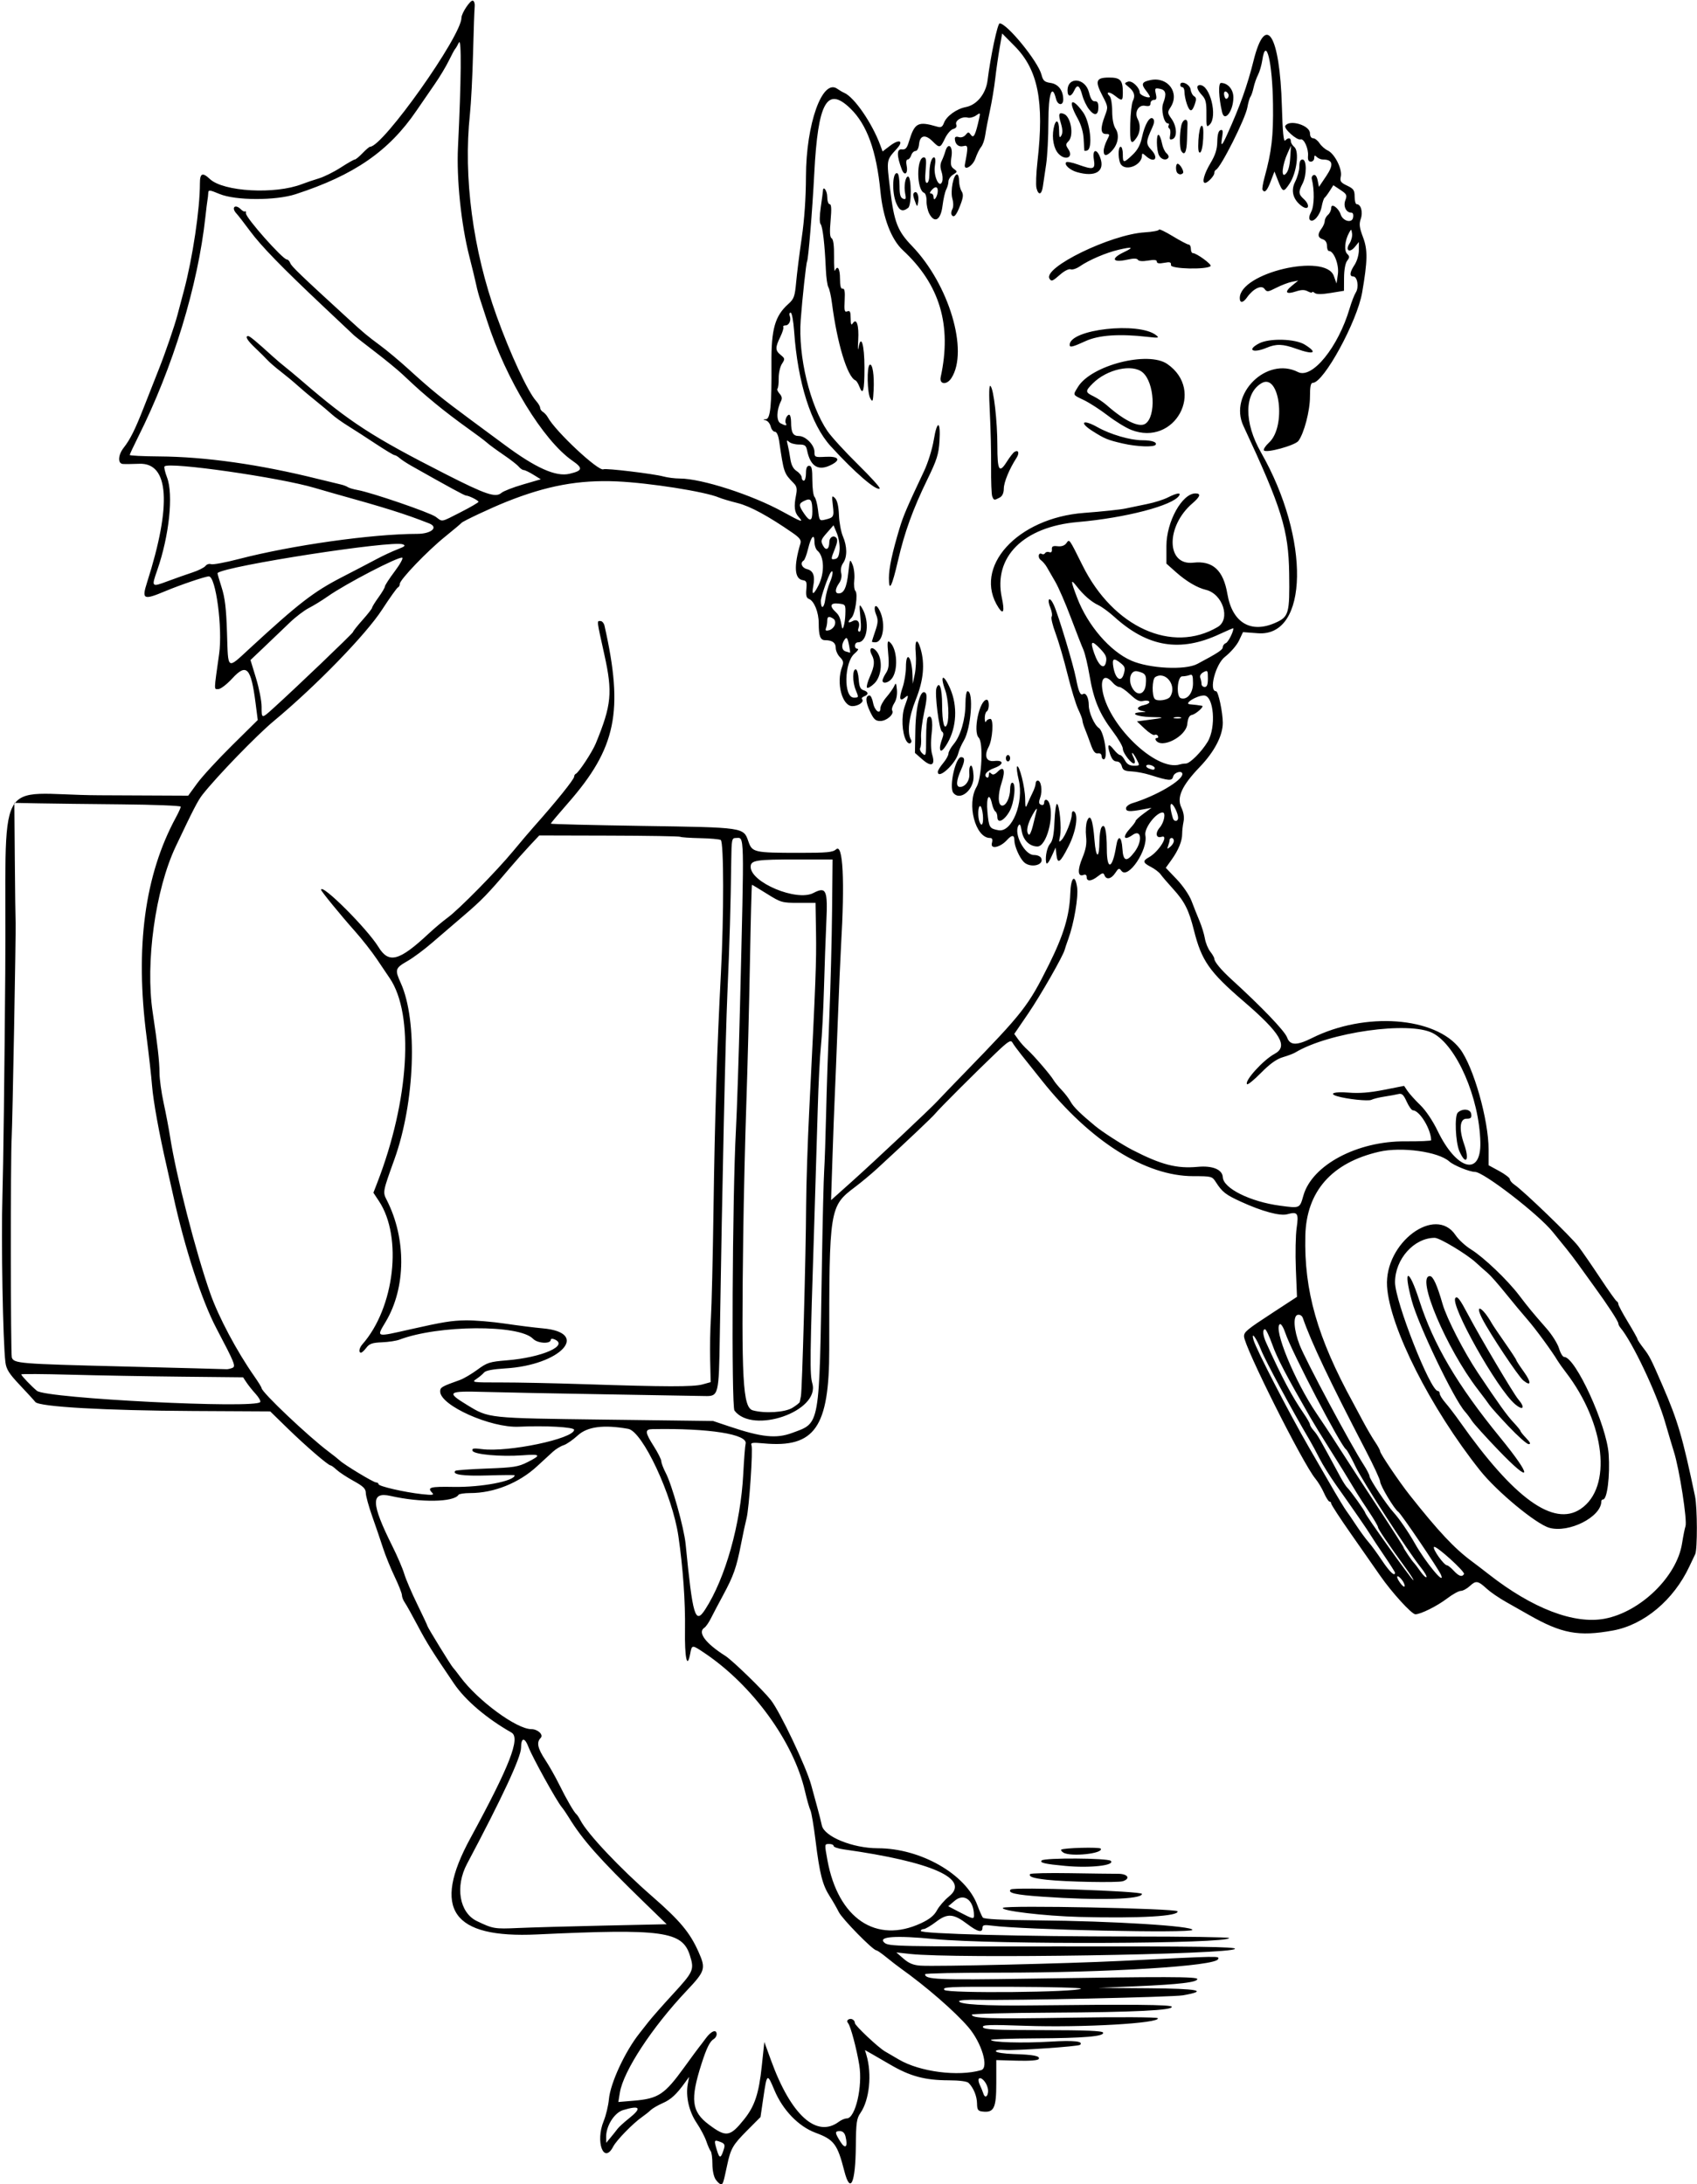 <?xml version="1.0" encoding="UTF-8" standalone="no"?>
<!-- Created with Inkscape (http://www.inkscape.org/) -->

<svg
   xmlns:dc="http://purl.org/dc/elements/1.1/"
   xmlns:cc="http://creativecommons.org/ns#"
   xmlns:rdf="http://www.w3.org/1999/02/22-rdf-syntax-ns#"
   xmlns:svg="http://www.w3.org/2000/svg"
   xmlns="http://www.w3.org/2000/svg"
   xmlns:sodipodi="http://sodipodi.sourceforge.net/DTD/sodipodi-0.dtd"
   xmlns:inkscape="http://www.inkscape.org/namespaces/inkscape"
   id="svg4727"
   version="1.1"
   inkscape:version="0.91 r13725"
   width="748.125"
   height="962.812"
   viewBox="0 0 748.125 962.812"
   sodipodi:docname="ComicCharacter173.svg">
  <defs
     id="defs4731" />
  <sodipodi:namedview
     pagecolor="#ffffff"
     bordercolor="#666666"
     borderopacity="1"
     objecttolerance="10"
     gridtolerance="10"
     guidetolerance="10"
     inkscape:pageopacity="0"
     inkscape:pageshadow="2"
     inkscape:window-width="1600"
     inkscape:window-height="837"
     id="namedview4729"
     showgrid="false"
     inkscape:zoom="0.69587796"
     inkscape:cx="374.0625"
     inkscape:cy="481.40625"
     inkscape:window-x="-8"
     inkscape:window-y="-8"
     inkscape:window-maximized="1"
     inkscape:current-layer="svg4727" />
  <path
     style="fill:#000000"
     d="m 315.522,960.729 c -0.856,-1.222 -1.459,-4.053 -1.459,-6.844 0,-2.618 -0.336,-5.161 -0.746,-5.651 -0.41,-0.49 -1.28,-2.469 -1.933,-4.398 -0.653,-1.929 -2.595,-5.599 -4.316,-8.157 -3.344,-4.969 -4.856,-11.702 -3.847,-17.126 l 0.574,-3.085 -1.663,2.305 c -3.937,5.457 -6.266,7.621 -9.96,9.255 -2.162,0.956 -4.554,2.35 -5.317,3.096 -0.763,0.747 -2.441,2.087 -3.73,2.978 -3.991,2.758 -11.329,10.267 -12.785,13.083 -4.155,8.035 -7.959,-2.078 -4.217,-11.21 1.016,-2.479 2.059,-6.827 2.319,-9.663 0.651,-7.123 7.101,-21.028 13.471,-29.044 0.623,-0.784 2.38,-3.02 3.905,-4.97 1.525,-1.95 6.289,-7.364 10.586,-12.031 9.399,-10.208 9.742,-10.976 7.738,-17.348 -3.352,-10.658 -11.945,-11.835 -67.424,-9.236 -37.481,1.756 -46.392,-11.087 -29.384,-42.351 17.384,-31.956 22.202,-44.325 18.161,-46.626 -11.017,-6.273 -20.318,-14.195 -25.341,-21.587 -9.585,-14.103 -12.051,-18.033 -15.937,-25.403 -2.447,-4.641 -5.03,-9.27 -5.74,-10.287 -0.709,-1.017 -1.29,-2.506 -1.29,-3.308 0,-0.802 -1.451,-4.486 -3.224,-8.186 -1.773,-3.7 -4.078,-9.384 -5.123,-12.63 -1.044,-3.246 -3.17,-9.488 -4.725,-13.871 -1.554,-4.383 -2.835,-9.032 -2.846,-10.33 -0.016,-1.898 -1.079,-2.945 -5.411,-5.33 -2.965,-1.633 -6.322,-3.839 -7.461,-4.904 -1.139,-1.065 -2.337,-1.936 -2.663,-1.936 -1.038,0 -10.943,-8.537 -18.907,-16.296 l -7.702,-7.505 -34.016,-0.178 C 46.159,621.755 17.214,620.102 15.576,617.988 15.002,617.246 11.908,613.865 8.701,610.475 4.019,605.524 2.777,603.563 2.392,600.515 1.276,591.668 0.468,546.354 1.079,526.875 1.443,515.273 2,471.191 2.316,428.914 2.996,338.088 -3.48,350.331 43.769,350.546 l 39.2,0.178 3.964,-5.44 c 2.18,-2.992 9.08,-10.494 15.332,-16.671 l 11.367,-11.231 -0.981,-7.601 c -2.005,-15.529 -3.966,-17.578 -10.264,-10.719 -2.367,2.578 -5.123,4.688 -6.124,4.688 -1.994,0 -2.023,1.3 0.338,-15.469 1.591,-11.305 -1.446,-34.245 -4.529,-34.212 -1.615,0.017 -12.537,3.72 -19.197,6.508 -9.686,4.054 -10.451,3.685 -8.035,-3.881 10.929,-34.224 9.71,-52.776 -3.433,-52.263 -3.094,0.121 -6.363,0.157 -7.266,0.081 -2.313,-0.196 -2.103,-3.985 0.396,-7.163 2.848,-3.621 5.054,-8.05 8.874,-17.82 1.815,-4.641 4.806,-12.234 6.648,-16.875 2.857,-7.201 6.913,-19.028 8.197,-23.906 0.204,-0.773 1.492,-5.625 2.864,-10.781 3.824,-14.378 7.026,-35.891 7.011,-47.109 -0.006,-4.518 1.117,-5.018 4.381,-1.952 5.974,5.613 28.7,6.874 40.613,2.254 1.805,-0.7 5.154,-1.834 7.443,-2.519 2.289,-0.686 6.627,-2.84 9.641,-4.788 3.014,-1.948 5.808,-3.541 6.21,-3.541 0.402,0 1.943,-1.266 3.425,-2.812 1.482,-1.547 2.97,-2.812 3.307,-2.812 5.684,0 40.287,-48.829 40.287,-56.85 0,-2.034 3.937,-7.932 5.038,-7.548 0.581,0.203 0.939,1.381 0.795,2.618 -0.143,1.237 -0.468,10.475 -0.722,20.53 -0.254,10.055 -0.875,22.15 -1.38,26.879 -2.965,27.756 1.296,59.932 11.797,89.067 6.074,16.853 13.738,33.309 17.418,37.396 0.958,1.064 1.742,2.415 1.742,3 0,0.586 0.565,1.402 1.255,1.815 0.69,0.412 1.658,1.49 2.15,2.395 3.381,6.22 22.527,24.085 24.504,22.863 0.899,-0.555 22.115,1.994 26.467,3.18 1.805,0.492 5.029,0.897 7.164,0.9 9.671,0.013 31.985,7.227 45.583,14.736 8.13,4.49 9.226,4.842 6.834,2.199 -1.857,-2.052 -2.154,-4.556 -1.141,-9.628 0.544,-2.727 0.332,-3.851 -0.982,-5.197 -4.411,-4.518 -4.367,-4.391 -6.488,-18.745 -0.359,-2.431 -1.082,-3.984 -1.855,-3.984 -0.697,0 -1.525,-1.031 -1.842,-2.292 -0.316,-1.261 -1.274,-2.477 -2.127,-2.704 -1.439,-0.382 -1.439,-0.42 -0.004,-0.52 1.989,-0.14 2.586,-6.104 2.454,-24.531 -0.109,-15.224 1.543,-21.023 7.497,-26.328 2.433,-2.168 2.827,-3.28 3.4,-9.608 0.357,-3.936 1.466,-12.742 2.464,-19.571 1.161,-7.94 1.829,-17.652 1.851,-26.946 0.057,-23.276 7.246,-43.37 13.832,-38.661 0.902,0.645 2.273,1.444 3.047,1.776 4.427,1.899 12.314,13.372 15.918,23.157 l 0.986,2.678 3.272,-2.496 c 4.076,-3.109 6.199,-2.256 3.057,1.227 -4.729,5.241 -4.629,4.639 -2.993,18.057 1.758,14.424 3.241,18.255 9.632,24.885 16.316,16.928 25.07,46.247 17.379,58.205 -2.056,3.196 -5.445,2.86 -4.722,-0.469 4.961,-22.828 -0.401,-40.784 -16.685,-55.876 -5.114,-4.74 -8.76,-14.295 -9.89,-25.921 -1.737,-17.871 -5.927,-29.454 -13.212,-36.523 -10.324,-10.019 -14.327,-2.853 -15.951,28.554 -0.855,16.529 -2.615,37.965 -3.194,38.903 -0.389,0.629 -2.093,16.343 -2.788,25.699 -1.185,15.97 4.042,37.67 11.814,49.045 1.683,2.463 7.681,9.02 13.329,14.572 5.648,5.551 10.002,10.36 9.676,10.686 -1.325,1.325 -11.164,-7.17 -21.643,-18.685 -8.641,-9.495 -14.49,-27.908 -16.078,-50.61 -0.319,-4.56 -0.997,-8.203 -1.527,-8.203 -0.525,0 -0.711,0.633 -0.414,1.406 0.75,1.955 -0.27,4.219 -1.901,4.219 -0.749,0 -1.164,0.319 -0.923,0.709 0.241,0.39 -0.367,2.363 -1.351,4.386 -2.284,4.695 -2.249,5.951 0.217,7.948 1.88,1.523 1.913,1.767 0.52,3.9 -0.817,1.252 -1.459,4.089 -1.426,6.306 0.033,2.216 -0.202,4.291 -0.522,4.611 -0.32,0.32 0.085,1.319 0.901,2.221 1.059,1.17 1.231,2.131 0.601,3.357 -1.953,3.806 -2.058,8.696 -0.208,9.686 2.182,1.168 3.087,1.2 2.399,0.086 -0.678,-1.096 0.361,-3.835 1.454,-3.835 0.46,0 0.837,1.442 0.837,3.205 0,4.65 0.844,6.17 3.424,6.17 2.998,0 6.888,3.963 6.888,7.017 0,2.315 0.198,2.404 4.822,2.152 5.754,-0.313 6.968,1.269 2.676,3.489 -5.731,2.964 -9.283,0.873 -10.756,-6.329 -0.446,-2.182 -1,-2.578 -3.603,-2.578 -1.692,0 -3.64,-0.527 -4.328,-1.172 -1.03,-0.964 -1.145,-0.756 -0.644,1.172 0.335,1.289 0.87,4.125 1.189,6.301 0.398,2.719 1.274,4.413 2.8,5.412 1.221,0.8 2.22,2.078 2.22,2.839 0,0.762 0.422,1.385 0.938,1.385 0.516,0 0.938,-1.477 0.938,-3.281 0,-2.292 0.424,-3.281 1.406,-3.281 1.112,0 1.406,1.333 1.406,6.375 0,3.506 0.433,6.808 0.962,7.337 0.529,0.529 1.22,3.138 1.535,5.798 0.55,4.642 0.671,4.812 3.022,4.252 3.926,-0.936 4.116,-1.272 3.525,-6.254 -0.515,-4.345 -0.437,-4.614 0.94,-3.237 0.994,0.994 1.583,3.508 1.743,7.443 0.133,3.268 0.924,7.511 1.757,9.428 1.905,4.384 1.938,9.087 0.081,11.738 -0.879,1.255 -1.207,2.947 -0.849,4.376 0.365,1.452 0.022,3.134 -0.91,4.464 -1.837,2.623 -1.923,4.53 -0.204,4.53 2.316,0 3.529,-2.598 4.244,-9.09 0.685,-6.221 0.732,-6.309 1.884,-3.567 0.65,1.547 0.989,4.576 0.754,6.732 -0.235,2.156 -0.016,4.331 0.487,4.834 1.241,1.241 -0.056,10.165 -1.72,11.829 -1.899,1.899 -1.615,2.613 0.574,1.441 2.112,-1.13 3.462,0.676 2.46,3.289 -0.297,0.773 -0.082,1.406 0.478,1.406 0.69,0 0.824,-2.035 0.417,-6.328 -0.557,-5.87 -0.5,-6.158 0.782,-3.984 3.447,5.844 2.331,15 -1.828,15 -1.673,0 -1.882,2.798 -0.213,2.846 0.645,0.019 0.056,0.968 -1.309,2.109 -4.628,3.872 -4.881,19.419 -0.317,19.419 2.2,0 2.212,-0.05 0.822,-3.376 -1.511,-3.617 -1.447,-9.423 0.1,-9.06 0.516,0.121 1.065,2.104 1.221,4.406 0.215,3.175 0.724,4.325 2.109,4.765 2.23,0.708 2.357,1.923 0.285,2.719 -0.847,0.325 -1.273,0.859 -0.946,1.186 1.15,1.15 -1.523,3.111 -4.239,3.111 -4.53,0 -7.221,-10.251 -4.542,-17.3 0.744,-1.957 0.564,-2.778 -0.938,-4.28 -1.022,-1.022 -1.858,-2.868 -1.858,-4.102 0,-2.263 -1.543,-3.382 -4.664,-3.382 -2.147,0 -2.836,-1.806 -2.836,-7.433 0,-4.883 -2.011,-9.872 -4.339,-10.765 -1.096,-0.42 -1.389,-1.532 -1.128,-4.273 0.299,-3.133 0.064,-3.747 -1.524,-3.976 -3.719,-0.538 -4.088,-6.117 -1.073,-16.209 0.434,-1.453 -0.336,-2.495 -3.422,-4.629 -10.807,-7.473 -18.768,-11.788 -24.274,-13.158 -3.277,-0.816 -6.989,-1.921 -8.248,-2.457 -6.089,-2.59 -30.686,-6.464 -45.054,-7.096 -16.675,-0.733 -30.83,1.881 -48.605,8.976 -6.765,2.7 -19.252,8.57 -19.833,9.322 -0.258,0.334 -3.54,3.091 -7.294,6.126 -7.815,6.318 -19.893,18.913 -19.893,20.744 0,0.678 -0.365,1.374 -0.811,1.546 -0.446,0.172 -3.608,4.608 -7.026,9.857 -7.204,11.063 -29.124,33.603 -47.699,49.049 -7.56,6.286 -24.995,24.284 -31.44,32.453 -2.024,2.566 -4.159,6.7 -11.806,22.859 -8.983,18.982 -13.457,51.218 -10.15,73.125 2.143,14.194 2.995,21.753 2.995,26.567 0,2.71 0.822,8.705 1.826,13.321 1.004,4.616 2.286,11.347 2.849,14.956 2.689,17.238 11.252,50.642 17.663,68.906 3.685,10.497 11.721,25.621 19.548,36.787 1.713,2.444 3.114,4.721 3.114,5.059 0,1.794 20.733,21.434 29.698,28.132 1.971,1.473 4.111,3.175 4.756,3.784 2.037,1.921 14.873,9.675 16.015,9.675 0.601,0 1.093,0.345 1.093,0.766 0,0.936 11.531,3.583 19.219,4.412 4.573,0.493 5.406,0.381 4.453,-0.598 -2.346,-2.412 -0.979,-2.792 9.375,-2.605 12.303,0.222 26.953,-2.565 26.953,-5.127 0,-0.16 -5.379,-0.126 -11.953,0.077 -10.775,0.332 -15.83,-0.392 -14.19,-2.032 0.287,-0.287 6.53,-0.741 13.874,-1.01 11.813,-0.432 13.885,-0.758 17.967,-2.826 6.183,-3.133 5.837,-3.61 -2.183,-3.015 -9.649,0.715 -21.538,-0.365 -22.081,-2.007 -0.348,-1.052 0.465,-1.192 4.144,-0.712 11.506,1.501 40.57,-4.595 40.648,-8.526 0.023,-1.193 -12.779,-1.903 -24.352,-1.351 -12.399,0.591 -34.688,-9.38 -34.688,-15.517 0,-1.855 0.575,-2.191 8.672,-5.076 1.676,-0.597 5.156,-2.64 7.734,-4.54 4.272,-3.148 5.413,-3.513 12.877,-4.118 15.852,-1.285 27.863,-6.662 20.873,-9.345 -0.773,-0.297 -1.406,-0.179 -1.406,0.262 0,1.96 -5.843,1.636 -7.833,-0.435 -6.107,-6.354 -41.779,-6.115 -58.89,0.394 -1.378,0.524 -4.853,1.048 -7.723,1.164 -4.227,0.171 -5.53,0.626 -6.859,2.395 -0.902,1.201 -1.962,2.184 -2.355,2.184 -1.155,0 -0.821,-2.076 0.591,-3.676 14.195,-16.086 17.818,-47.277 7.333,-63.123 l -2.458,-3.714 1.687,-4.353 c 14.088,-36.359 16.395,-74.196 5.501,-90.217 -0.907,-1.334 -3.468,-5.13 -5.689,-8.434 -2.222,-3.304 -6.629,-8.907 -9.793,-12.45 -5.937,-6.648 -14.761,-17.443 -14.761,-18.059 0,-3.163 20.311,17.088 25.312,25.237 4.543,7.402 9.112,6.185 22.031,-5.866 2.578,-2.405 6.375,-5.601 8.438,-7.102 4.92,-3.581 21.584,-20.511 28.903,-29.365 3.182,-3.849 7.323,-8.722 9.203,-10.829 9.578,-10.734 17.675,-20.8 17.675,-21.971 0,-0.507 0.322,-1.063 0.715,-1.235 1.316,-0.575 7.278,-9.644 8.834,-13.438 6.946,-16.933 7.467,-22.38 3.75,-39.163 C 262.963,272.863 263.064,273.75 264.734,273.75 c 0.713,0 1.511,0.949 1.773,2.109 8.513,37.738 5.176,53.892 -16.153,78.207 -4.148,4.728 -7.542,8.773 -7.542,8.988 0,0.215 18.181,0.667 40.402,1.004 45.098,0.684 44.551,0.604 46.724,6.873 1.664,4.801 2.48,4.982 22.488,4.997 12.166,0.008 14.73,-0.236 16.178,-1.546 3.041,-2.752 3.868,13.705 2.15,42.807 -0.259,4.383 -0.902,19.326 -1.429,33.207 -0.527,13.881 -1.131,28.858 -1.341,33.281 -0.21,4.424 -0.658,16.436 -0.996,26.693 l -0.614,18.65 9.234,-8.262 c 9.892,-8.851 35.151,-32.602 37.695,-35.446 0.847,-0.946 6.18,-6.496 11.852,-12.333 26.035,-26.793 28.129,-29.48 37.273,-47.821 6.489,-13.016 9.083,-21.66 9.403,-31.33 0.236,-7.144 2.104,-8.826 3.01,-2.71 0.623,4.204 -1.37,15.905 -3.882,22.791 -0.752,2.062 -1.462,4.172 -1.578,4.688 -0.568,2.542 -10.645,20.169 -16.086,28.138 l -6.153,9.012 1.805,2.519 c 0.993,1.386 2.795,3.394 4.006,4.463 2.65,2.34 10.289,11.216 11.517,13.382 0.483,0.852 2.089,2.815 3.569,4.362 1.48,1.547 3.272,3.899 3.983,5.227 1.165,2.175 4.377,5.334 10.876,10.698 3.137,2.588 11.828,8.173 16.319,10.487 12.691,6.538 19.539,8.308 28.804,7.447 6.547,-0.609 10.893,1.192 11.051,4.579 0.228,4.897 12.111,10.803 25.25,12.55 8.823,1.173 8.651,1.248 10.288,-4.496 3.823,-13.416 23.731,-24.014 44.841,-23.87 6.316,0.043 11.48,-0.178 11.474,-0.49 -0.088,-4.928 -5.076,-13.103 -8.051,-13.193 -0.566,-0.017 -1.802,-1.745 -2.747,-3.84 -1.378,-3.056 -2.101,-3.714 -3.658,-3.326 -1.067,0.266 -3.839,0.772 -6.159,1.125 -2.32,0.353 -4.902,0.992 -5.737,1.419 -1.358,0.694 -10.861,-0.312 -15.122,-1.601 -3.94,-1.192 -1.091,-2.09 5.008,-1.579 4.682,0.392 9.297,0.037 15.596,-1.202 l 8.947,-1.759 1.513,2.248 c 0.832,1.236 3.351,4.025 5.596,6.198 2.434,2.354 5.518,6.928 7.635,11.321 8.386,17.403 19.22,20.333 18.869,5.102 -0.452,-19.624 -10.444,-42.6 -20.92,-48.106 -10.325,-5.427 -45.87,-0.416 -60.761,8.565 -0.773,0.466 -3.202,1.379 -5.398,2.029 -2.767,0.818 -5.703,2.919 -9.571,6.847 -3.069,3.117 -5.851,5.396 -6.182,5.064 -1.351,-1.351 7.112,-10.698 12.114,-13.38 6.141,-3.292 2.716,-9.108 -13.637,-23.158 -15.137,-13.005 -18.548,-17.888 -21.938,-31.406 -2.221,-8.858 -4.091,-12.573 -9.097,-18.073 -2.417,-2.656 -4.927,-5.582 -5.577,-6.503 -0.65,-0.921 -2.553,-2.381 -4.229,-3.244 -3.599,-1.855 -3.779,-2.671 -0.938,-4.259 4.442,-2.483 9.157,-10.177 5.532,-9.026 -2.387,0.758 -2.826,-1.684 -0.736,-4.1 1.934,-2.236 2.777,-6.636 1.272,-6.636 -2.922,0 -8.23,6.998 -7.621,10.047 1.277,6.384 -7.648,19.619 -10.561,15.662 -0.971,-1.319 -1.283,-1.211 -2.686,0.931 -1.764,2.693 -3.959,3.163 -4.78,1.025 -0.453,-1.18 -0.906,-1.108 -2.91,0.469 -2.867,2.255 -4.933,2.406 -4.933,0.36 0,-0.97 -0.513,-1.31 -1.442,-0.953 -2.487,0.954 -2.675,-2.176 -0.453,-7.536 1.577,-3.805 1.999,-6.247 1.635,-9.471 -0.269,-2.389 -0.08,-5.42 0.42,-6.736 1.401,-3.685 2.593,-0.638 3.291,8.412 0.632,8.191 2.124,8.498 2.174,0.447 0.016,-2.578 0.421,-5.308 0.901,-6.067 1.434,-2.268 2.336,1.391 2.359,9.579 0.028,9.663 2.515,8.801 4.143,-1.437 0.803,-5.049 2.389,-4.354 2.723,1.195 0.341,5.657 1.836,6.099 5.294,1.564 3.678,-4.822 3.133,-10.334 -0.753,-7.613 -4.002,2.803 -4.679,0.955 -1.075,-2.934 1.289,-1.391 2.344,-2.822 2.344,-3.18 0,-0.358 1.582,-1.814 3.516,-3.235 l 3.516,-2.585 -3.75,0.696 c -5.948,1.104 -7.5,1.003 -7.5,-0.491 0,-0.761 1.266,-1.77 2.812,-2.241 10.389,-3.168 22.031,-9.961 22.031,-12.854 0,-1.738 -3.544,-0.817 -4.031,1.048 -0.549,2.1 -1.694,2.027 -10.236,-0.655 -2.433,-0.764 -6.104,-1.465 -8.158,-1.557 -3.017,-0.136 -3.836,-0.574 -4.266,-2.278 -0.318,-1.262 -1.249,-2.109 -2.317,-2.109 -1.214,0 -2.137,-1.068 -2.888,-3.344 -1.393,-4.221 -0.736,-4.945 1.689,-1.862 1.035,1.316 2.278,2.393 2.761,2.393 0.483,0 1.443,1.055 2.133,2.344 0.889,1.66 2.035,2.344 3.932,2.344 2.674,0 2.676,-0.005 1.224,-2.812 -0.8,-1.547 -1.669,-2.812 -1.932,-2.812 -0.263,0 -0.007,0.88 0.569,1.955 0.576,1.075 0.765,2.236 0.422,2.578 C 499.231,337.327 495,332.062 495,329.997 c 0,-0.975 -2.012,-4.432 -4.472,-7.682 -5.835,-7.71 -8.384,-13.828 -10.181,-24.434 -0.807,-4.765 -2.035,-9.929 -2.728,-11.475 -0.693,-1.547 -3.19,-7.94 -5.549,-14.206 -2.359,-6.267 -5.442,-13.364 -6.851,-15.772 -1.409,-2.408 -3.072,-5.289 -3.696,-6.403 -0.623,-1.114 -1.825,-2.531 -2.672,-3.15 -1.524,-1.115 -1.031,-3.617 0.524,-2.656 0.444,0.275 1.062,0.089 1.371,-0.413 0.31,-0.502 1.141,-0.69 1.846,-0.42 0.819,0.314 1.232,-0.124 1.142,-1.213 -0.111,-1.344 0.42,-1.639 2.512,-1.394 1.725,0.202 3.076,-0.267 3.861,-1.341 1.389,-1.899 1.097,-2.302 7.196,9.936 13.514,27.12 39.403,38.871 59.505,27.01 5.836,-3.443 2.284,-14.6 -5.22,-16.396 -3.826,-0.916 -8.632,-3.76 -13.151,-7.782 l -4.219,-3.755 0,-7.802 c 0,-10.668 6.908,-23.151 12.812,-23.151 2.538,0 2.102,1.409 -1.358,4.385 -11.821,10.166 -11.56,27.496 0.394,26.144 8.579,-0.971 13.24,3.299 15.028,13.767 2.163,12.661 10.289,17.556 21.143,12.738 5.95,-2.641 6.35,-4.066 6.099,-21.727 -0.272,-19.16 -3.268,-28.821 -20.193,-65.109 -6.558,-14.06 10.349,-30.696 24.081,-23.695 6.242,3.182 17.728,-10.975 22.77,-28.065 0.837,-2.836 2.063,-6 2.725,-7.031 1.453,-2.263 0.699,-7.031 -1.112,-7.031 -1.814,0 -1.606,-1.859 0.578,-5.156 1.046,-1.58 1.865,-4.398 1.869,-6.432 l 0.007,-3.619 -1.723,2.128 c -2.335,2.884 -4.428,1.63 -2.413,-1.446 0.807,-1.232 1.321,-3.214 1.141,-4.404 -0.318,-2.1 -0.357,-2.109 -1.347,-0.289 -1.856,3.415 -2.252,7.804 -0.831,9.224 1.146,1.146 1.146,1.569 -8.7e-4,3.083 -0.801,1.057 -1.341,4.033 -1.359,7.485 l -0.03,5.73 -5.859,0.96 c -3.941,0.646 -6.243,0.651 -7.031,0.015 -0.645,-0.52 -1.172,-0.668 -1.172,-0.329 0,0.339 -0.864,0.154 -1.921,-0.412 -1.405,-0.752 -2.807,-0.736 -5.219,0.06 -4.416,1.457 -5.218,0.319 -1.766,-2.505 l 2.812,-2.301 -2.812,0.56 c -1.547,0.308 -4.635,1.487 -6.862,2.62 -3.767,1.916 -4.131,1.949 -5.219,0.476 -1.359,-1.842 -5.028,-0.037 -7.712,3.794 -1.726,2.464 -3.176,2.596 -3.176,0.29 0,-11.12 37.766,-20.019 41.455,-9.769 l 1.201,3.338 0.593,-4.128 c 0.593,-4.126 -1.763,-10.222 -3.951,-10.222 -0.474,0 -0.861,-1.026 -0.861,-2.281 0,-1.457 -0.677,-2.495 -1.875,-2.876 -2.224,-0.706 -2.386,-2.247 -0.499,-4.743 0.757,-1.001 1.39,-2.506 1.406,-3.346 0.016,-0.839 0.663,-2.051 1.436,-2.693 0.773,-0.642 1.406,-2.025 1.406,-3.073 0,-2.248 3.249,0.047 4.193,2.962 0.944,2.914 4.948,3.937 5.436,1.389 C 596.765,94.601 596.481,93.75 595.766,93.75 c -2.312,0 -3.682,-2.799 -2.675,-5.466 0.852,-2.256 0.637,-2.707 -2.171,-4.572 l -3.116,-2.069 -1.614,2.538 c -0.888,1.396 -1.902,2.75 -2.253,3.009 -0.351,0.259 -0.93,2.024 -1.286,3.923 -0.723,3.851 -3.724,7.25 -5.147,5.827 -0.563,-0.563 -0.349,-1.919 0.581,-3.681 1.339,-2.539 1.444,-9.579 0.215,-14.392 -0.181,-0.709 0.201,-1.484 0.85,-1.721 0.72,-0.264 1.4,0.671 1.745,2.399 l 0.566,2.831 3.245,-4.822 c 3.4,-5.052 2.925,-7.242 -1.572,-7.242 -0.83,0 -2.015,-0.506 -2.633,-1.125 -0.875,-0.875 -1.125,-0.771 -1.125,0.469 0,0.877 -0.665,1.594 -1.477,1.594 -1.039,0 -1.412,-0.764 -1.258,-2.578 0.267,-3.144 -1.792,-7.725 -3.241,-7.213 -1.582,0.56 -7.551,-4.737 -6.768,-6.005 1.825,-2.952 10.869,-0.214 10.869,3.29 0,1.309 0.558,2.193 1.385,2.193 0.762,0 2.033,0.99 2.826,2.199 0.793,1.21 2.428,2.649 3.634,3.198 3.011,1.372 6.467,8.212 5.765,11.409 -0.476,2.168 -0.106,2.714 2.765,4.083 2.866,1.367 3.314,2.026 3.314,4.877 0,1.813 0.407,3.296 0.905,3.296 1.862,0 2.841,3.482 1.811,6.436 -0.818,2.345 -0.626,3.865 1.043,8.296 2.038,5.407 1.949,10.315 -0.439,24.174 -2.21,12.828 -16.959,39.844 -21.752,39.844 -0.921,0 -1.256,1.633 -1.256,6.132 0,6.204 -2.618,16.182 -5.113,19.487 -1.506,1.995 -14.351,5.502 -15.188,4.147 -0.3,-0.485 0.713,-2.033 2.252,-3.438 7.695,-7.029 4.706,-30.86 -3.285,-26.189 -7.701,4.5 -7.804,17.34 -0.245,30.564 21.746,38.044 21.016,81.332 -1.344,79.675 l -6.609,-0.49 -1.753,3.724 c -0.964,2.048 -3.754,5.273 -6.199,7.165 -4.161,3.221 -7.24,15.16 -3.909,15.16 0.977,0 2.956,9.317 2.956,13.914 0,5.673 -3.681,12.737 -10.141,19.462 -7.875,8.198 -10.251,13.403 -8.144,17.843 1.05,2.213 1.384,4.362 0.98,6.304 -0.337,1.621 -0.607,4.001 -0.598,5.29 0.02,3.164 -1.646,7.244 -4.694,11.497 l -2.529,3.528 4.829,5.06 c 2.761,2.893 5.562,7.003 6.542,9.597 0.942,2.495 2.513,6.436 3.492,8.756 0.979,2.32 2.049,5.804 2.378,7.743 0.329,1.938 1.394,4.536 2.367,5.773 0.973,1.237 1.769,2.624 1.769,3.082 0,1.353 2.987,4.97 7.5,9.084 13.364,12.18 23.568,22.827 24.592,25.661 1.295,3.582 4.233,3.656 10.989,0.275 23.324,-11.67 54.434,-9.396 65.231,4.768 5.949,7.803 12.625,31.281 12.625,44.399 l 0,6.911 4.688,2.551 c 2.578,1.403 4.688,3.024 4.688,3.602 0,0.578 0.919,1.671 2.041,2.429 3.952,2.67 25.019,22.992 28.155,27.16 1.746,2.32 6.107,8.648 9.692,14.062 3.585,5.414 6.834,9.984 7.221,10.156 0.387,0.172 0.703,0.729 0.703,1.237 0,0.509 1.898,4.052 4.219,7.875 2.32,3.822 4.219,7.213 4.219,7.534 0,0.321 1.189,2.121 2.642,4 2.668,3.45 3.294,4.676 8.433,16.541 6.746,15.574 8.794,22.556 14.304,48.75 1.039,4.941 1.091,23.483 0.071,25.56 -0.44,0.895 -1.59,3.315 -2.555,5.378 -6.927,14.797 -19.982,25.743 -33.677,28.237 -15.18,2.765 -22.689,1.361 -37.228,-6.96 -2.429,-1.39 -6.893,-3.919 -9.92,-5.62 -3.027,-1.701 -6.821,-4.296 -8.431,-5.767 -3.974,-3.63 -4.819,-3.772 -7.521,-1.268 -1.282,1.188 -3.08,2.16 -3.996,2.16 -0.916,0 -3.65,1.514 -6.075,3.365 -4.345,3.317 -11.636,6.947 -13.951,6.947 -1.606,0 -10.365,-9.597 -15.485,-16.967 -2.294,-3.301 -8.094,-11.607 -12.891,-18.458 -4.796,-6.851 -8.72,-12.863 -8.72,-13.359 0,-0.497 -0.341,-0.903 -0.757,-0.903 -0.416,0 -1.505,-1.696 -2.42,-3.768 -0.914,-2.073 -2.628,-4.92 -3.807,-6.328 -5.52,-6.59 -31.454,-58.32 -31.454,-62.741 0,-1.962 1.182,-2.932 12.844,-10.546 l 10.5,-6.856 -0.499,-12.302 c -0.274,-6.766 -0.115,-14.921 0.355,-18.123 0.952,-6.49 0.434,-7.24 -4.136,-5.988 -3.219,0.881 -11.111,-1.256 -20.47,-5.543 -6.75,-3.092 -8.197,-4.227 -11.045,-8.664 -1.599,-2.492 -1.931,-2.578 -9.9,-2.578 -21.115,0 -45.368,-15.298 -66.711,-42.08 -3.352,-4.206 -7.469,-9.37 -9.15,-11.477 -1.681,-2.107 -3.44,-4.516 -3.909,-5.354 -0.715,-1.278 -1.878,-0.544 -7.218,4.553 -9.11,8.695 -24.923,24.497 -26.721,26.701 -1.346,1.65 -11.858,11.604 -25.809,24.437 -2.495,2.295 -6.857,5.922 -9.693,8.058 -11.18,8.424 -11.338,9.422 -11.299,71.483 0.022,34.388 -6.353,43.545 -28.869,41.468 -5.071,-0.468 -5.869,-0.339 -5.404,0.872 0.715,1.864 -1.042,27.777 -2.181,32.157 -0.486,1.87 -1.581,6.985 -2.434,11.368 -2.009,10.328 -3.286,13.967 -7.894,22.5 -2.088,3.867 -4.535,8.508 -5.436,10.312 -0.902,1.805 -2.167,3.619 -2.811,4.031 -3.158,2.02 0.462,6.897 9.229,12.431 3.068,1.937 16.702,15.171 20.068,19.48 4.111,5.261 15.608,29.479 17.776,37.441 0.733,2.694 1.969,7.219 2.745,10.055 0.777,2.836 1.653,6.316 1.947,7.733 1.028,4.945 13.603,10.077 24.702,10.081 18.838,0.007 38.803,11.418 43.844,25.06 0.909,2.459 1.998,4.932 2.421,5.496 0.513,0.684 8.499,1.093 23.979,1.227 33.122,0.288 68.974,2.5 68.39,4.218 -0.521,1.532 -74.631,-0.058 -88.539,-1.899 -3.241,-0.429 -3.984,-0.249 -3.984,0.966 0,2.316 -2.163,1.783 -6.662,-1.641 -6.106,-4.646 -8.77,-4.837 -13.81,-0.989 -2.295,1.752 -4.745,3.186 -5.444,3.186 -0.699,0 -1.271,0.374 -1.271,0.831 0,1.263 45.084,2.45 93.047,2.45 23.59,0 42.891,0.297 42.891,0.661 -4.9e-4,2.6 -103.956,2.977 -129.844,0.471 -17.291,-1.674 -25.15,-1.122 -22.177,1.557 1.866,1.681 5.003,1.748 78.456,1.673 59.676,-0.061 76.429,0.172 76.135,1.061 -0.828,2.502 -123.494,4.444 -143.195,2.267 l -6.094,-0.673 3.191,2.774 c 2.352,2.045 4.325,2.848 7.5,3.054 6.852,0.445 65.086,-0.93 88.215,-2.083 45,-2.243 43.4,-2.213 42.936,-0.809 -1.017,3.078 -47.929,5.984 -96.608,5.984 -17.918,0 -32.578,0.302 -32.578,0.67 -8.2e-4,2.367 5.421,2.602 45.658,1.975 60.853,-0.947 74.32,-0.917 74.366,0.167 0.059,1.41 -8.014,2.369 -26.743,3.177 l -16.875,0.728 21.984,0.157 c 22.192,0.158 26.764,1.086 15.327,3.112 -4.426,0.784 -74.489,2.32 -90.515,1.984 -4.512,-0.095 -8.203,0.178 -8.203,0.605 0,1.414 11.268,2.083 31.308,1.858 45.096,-0.505 61.983,-0.352 62.442,0.567 0.794,1.588 -16.383,2.437 -53.2,2.63 -19.206,0.101 -34.92,0.491 -34.922,0.868 -0.007,1.687 7.464,1.919 43.262,1.346 21.823,-0.349 38.415,-0.256 38.707,0.216 1.384,2.239 -33.271,4.231 -58.414,3.357 -15.93,-0.553 -19.027,-0.451 -18.668,0.616 0.349,1.039 5.329,1.282 26.526,1.296 18.86,0.012 26.196,0.317 26.456,1.098 0.558,1.674 -8.38,2.431 -29.978,2.539 -10.698,0.053 -19.452,0.358 -19.453,0.677 -0.006,1.079 14.042,1.49 26.038,0.762 10.51,-0.638 14.83,-0.181 13.248,1.401 -0.721,0.721 -28.624,2.631 -33.164,2.27 -2.581,-0.205 -4.132,0.033 -3.943,0.606 0.172,0.519 3.653,1.051 7.737,1.181 8.893,0.283 11.93,0.886 11.112,2.208 -0.375,0.607 -4.07,0.883 -9.648,0.722 l -9.04,-0.261 0,10.102 c 0,11.106 -1.002,13.174 -6.093,12.579 -1.99,-0.233 -2.353,-0.77 -2.397,-3.555 -0.052,-3.256 -1.543,-6.886 -3.72,-9.063 -0.697,-0.697 -4.064,-1.14 -8.74,-1.15 -10.541,-0.023 -17.085,-1.785 -25.924,-6.981 -2.578,-1.515 -6.114,-3.564 -7.858,-4.552 l -3.17,-1.797 0.644,2.163 c 2.514,8.435 1.339,19.848 -2.632,25.566 -1.68,2.419 -1.943,4.298 -2.035,14.531 -0.149,16.485 -2.411,21.446 -5.062,11.101 -3.054,-11.915 -4.528,-13.882 -12.653,-16.89 -7.533,-2.789 -14.514,-10.021 -18.204,-18.86 -3.151,-7.547 -3.263,-7.466 -4.876,3.535 l -1.229,8.384 -5.973,6.003 c -6.222,6.253 -7.174,7.902 -8.702,15.086 -1.703,8.007 -1.877,8.549 -2.746,8.549 -0.477,0 -1.523,-0.938 -2.326,-2.084 z m 3.649,-13.626 c 0.511,-1.67 0.19,-2.288 -1.527,-2.938 -2.888,-1.092 -2.964,-0.922 -1.605,3.612 1.172,3.913 1.768,3.785 3.133,-0.675 z m 53.551,-5.459 c -0.363,-1.446 -1.244,-2.27 -2.427,-2.27 -2.355,0 -2.327,0.644 0.203,4.688 2.219,3.547 3.399,2.264 2.224,-2.418 z m -100.504,-3.246 c 0.585,-0.795 2.856,-2.87 5.048,-4.61 5.861,-4.655 4.966,-5.938 -2.569,-3.68 -3.859,1.156 -7.537,6.995 -7.477,11.87 l 0.031,2.553 1.952,-2.344 c 1.074,-1.289 2.431,-2.994 3.016,-3.789 z m 55.878,-4.275 c 4.628,-5.78 6.447,-11.273 7.728,-23.34 l 1.136,-10.697 2.97,8.16 c 8.812,24.208 20.129,34.382 29.969,26.939 1.001,-0.757 2.547,-1.39 3.436,-1.406 3.759,-0.069 7.018,-14.085 5.477,-23.551 -1.152,-7.073 -3.804,-17.047 -4.879,-18.348 -0.58,-0.702 -0.55,-1.304 0.084,-1.696 1.199,-0.741 2.858,0.175 2.858,1.578 0,1.062 10.337,10.796 13.227,12.455 0.9,0.516 3.671,2.137 6.158,3.6 9.247,5.443 26.13,7.621 36.276,4.68 3.55,-1.029 0.246,-12.092 -5.667,-18.976 -5.954,-6.932 -18.51,-17.841 -29.77,-25.865 -1.447,-1.031 -4.309,-3.246 -6.36,-4.922 -2.051,-1.676 -4.032,-3.047 -4.401,-3.047 -1.483,0 -15.029,-13.81 -16.552,-16.875 -0.897,-1.805 -2.716,-4.969 -4.043,-7.031 -3.133,-4.87 -4.409,-9.897 -6.198,-24.412 -0.806,-6.54 -1.829,-12.582 -2.273,-13.427 -0.444,-0.845 -1.542,-4.7 -2.439,-8.567 -5.018,-21.63 -23.043,-46.432 -44.039,-60.596 -5.769,-3.892 -5.759,-3.892 -6.518,0.154 -1.343,7.159 -2.487,1.851 -2.296,-10.656 0.186,-12.178 -0.885,-27.31 -2.913,-41.175 -2.64,-18.055 -15.792,-46.155 -22.129,-47.281 -10.799,-1.919 -17.975,-0.991 -22.193,2.87 -2.18,1.995 -5.015,3.955 -6.301,4.354 -1.285,0.4 -3.395,1.686 -4.688,2.858 -1.293,1.172 -4.46,4.078 -7.038,6.458 -7.96,7.346 -18.994,11.765 -29.377,11.765 -2.602,0 -4.947,0.35 -5.212,0.777 -2.02,3.268 -16.632,3.509 -29.931,0.493 -8.834,-2.004 -8.646,3.288 0.79,22.17 2.191,4.384 4.543,9.868 5.227,12.188 0.684,2.319 3.264,8.345 5.732,13.39 2.469,5.046 4.488,9.365 4.488,9.598 0,0.513 10.495,17.593 11.219,18.259 0.28,0.258 1.765,2.156 3.298,4.219 7.779,10.463 24.806,22.969 31.273,22.969 2.858,0 5.505,2.482 4.132,3.874 -1.905,1.931 -1.366,4.543 1.984,9.622 1.736,2.631 4.509,7.527 6.162,10.878 3.209,6.504 6.599,12.357 7.601,13.125 0.337,0.258 1.167,1.523 1.845,2.812 3.115,5.922 17.426,21.078 31.449,33.305 12.363,10.779 16.728,15.996 20.539,24.548 3.304,7.415 2.989,8.449 -5.232,17.147 -15.27,16.156 -27.903,35.428 -29.44,44.911 l -0.669,4.129 6.761,-0.567 c 10.891,-0.913 13.579,-2.689 22.293,-14.723 3.173,-4.383 6.122,-8.391 6.554,-8.906 0.431,-0.516 1.794,-2.309 3.028,-3.984 2.34,-3.177 4.704,-4.025 4.704,-1.687 0,0.748 -0.571,1.697 -1.269,2.109 -1.719,1.015 -3.16,3.922 -5.383,10.856 -5.078,15.842 -4.441,21.127 3.242,26.88 7.609,5.698 9.297,5.439 15.569,-2.394 z m 107.333,-13.793 c -0.668,-2.663 -2.928,-5.019 -3.89,-4.056 -0.332,0.332 -0.149,1.552 0.406,2.712 0.556,1.159 1.273,2.917 1.595,3.905 0.889,2.734 2.627,0.379 1.889,-2.561 z m 41.121,-43.744 c 0.423,-0.394 -13.226,-0.762 -30.33,-0.816 -28.258,-0.09 -30.987,0.036 -29.868,1.383 1.322,1.592 58.461,1.054 60.199,-0.567 z m -70.496,-28.856 c 3.751,-1.75 5.776,-3.394 7.015,-5.695 0.958,-1.779 3.332,-4.512 5.274,-6.073 9.604,-7.718 -7.29,-15.28 -46.39,-20.765 -2.449,-0.344 -4.453,-1.021 -4.453,-1.505 0,-0.484 -0.844,-0.88 -1.875,-0.88 -2.189,0 -2.175,-0.116 -0.862,7.093 4.691,25.749 21.483,37.065 41.291,27.824 z m -139.804,1.055 27.656,-0.603 -10.247,-9.951 c -19.359,-18.798 -26.862,-27.261 -32.878,-37.087 -1.031,-1.684 -2.439,-3.738 -3.129,-4.565 -2.301,-2.756 -12.907,-21.904 -14.626,-26.405 -1.741,-4.559 -3.293,-4.428 -3.324,0.281 -0.027,4.131 -8.383,22.067 -23.804,51.097 -5.352,10.075 -3.378,21.532 4.351,25.252 7.028,3.383 7.815,3.516 18.033,3.052 5.672,-0.258 22.758,-0.74 37.969,-1.071 z m 163.125,-4.426 c 0,-6.704 -4.288,-10.05 -8.421,-6.572 l -2.932,2.467 4.973,2.597 c 5.854,3.057 6.38,3.181 6.38,1.509 z M 707.467,713.503 c 15.734,-2.984 31.727,-18.519 34.053,-33.08 0.55,-3.442 1.233,-6.867 1.518,-7.609 0.896,-2.335 -2.67,-25.329 -5.114,-32.97 -0.495,-1.547 -2.254,-7.453 -3.91,-13.125 -3.698,-12.669 -14.349,-35.159 -19.626,-41.445 -0.523,-0.623 -0.951,-1.481 -0.951,-1.907 0,-0.953 -4.63,-8.059 -10.541,-16.18 -2.44,-3.352 -5.601,-7.737 -7.025,-9.745 -1.424,-2.008 -3.855,-5.204 -5.402,-7.1 -1.547,-1.897 -4.241,-5.214 -5.987,-7.371 -6.28,-7.759 -30.457,-26.408 -34.236,-26.408 -2.338,0 -9.397,-2.864 -11.312,-4.589 -4.801,-4.326 -21.05,-6.578 -30.965,-4.291 -20.912,4.823 -32.041,17.49 -32.513,37.006 -0.588,24.302 5.294,44.889 21.025,73.594 0.565,1.031 2.472,4.592 4.236,7.913 1.765,3.321 4.224,7.532 5.465,9.358 1.241,1.826 2.256,3.698 2.256,4.161 0,1.016 8.416,13.483 13.064,19.351 12.621,15.937 19.651,23.438 27.236,29.06 1.739,1.289 5.159,3.907 7.6,5.817 19.285,15.094 37.647,22.118 51.13,19.561 z m -24.459,-40.07 c -5.849,-1.66 -23.092,-15.932 -30.511,-25.256 -21.85,-27.457 -39.93,-63.25 -41.011,-81.19 -1.155,-19.173 21.304,-35.912 30.211,-22.517 1.279,1.924 4.339,4.743 6.799,6.265 5.572,3.447 15.987,13.372 21.175,20.179 4.301,5.644 5.81,7.471 12.201,14.772 2.361,2.698 4.801,6.6 5.422,8.672 0.621,2.072 1.638,3.767 2.262,3.767 4.979,0 18.758,30.092 19.627,42.864 0.645,9.477 -0.644,19.949 -2.456,19.949 -0.434,0 -0.788,0.393 -0.788,0.872 0,6.828 -14.294,14.074 -22.93,11.623 z m 13.825,-8.312 c 14,-9.432 10.937,-37.508 -6.577,-60.302 -1.43,-1.861 -3.021,-4.093 -3.537,-4.96 -2.493,-4.192 -9.798,-14.158 -13.38,-18.251 -2.203,-2.517 -6.552,-7.741 -9.665,-11.608 -3.113,-3.867 -6.585,-7.809 -7.714,-8.759 -1.13,-0.95 -3.53,-3.084 -5.335,-4.742 -4.073,-3.741 -15.957,-10.874 -18.116,-10.874 -9.132,0 -17.509,9.376 -17.509,19.596 0,8.4 15.558,47.904 18.866,47.904 0.452,0 0.828,0.527 0.836,1.172 0.008,0.645 1.168,2.5 2.578,4.123 1.41,1.623 4.251,5.344 6.313,8.27 23.867,33.852 41.329,46.457 53.239,38.432 z m -36.342,-25.981 c -5.569,-5.801 -10.803,-11.602 -11.63,-12.891 -0.827,-1.289 -2.187,-3.1 -3.023,-4.024 -4.829,-5.337 -20.523,-38.043 -23.455,-48.882 -3.917,-14.477 -1.328,-14.624 3.299,-0.186 6.237,19.461 16.816,37.421 35.55,60.353 14.62,17.895 14.188,21.178 -0.741,5.63 z m 4.561,-10.411 c -4.068,-4.308 -7.818,-8.485 -8.333,-9.283 -0.516,-0.798 -2.84,-3.917 -5.165,-6.933 C 637.708,594.557 624.128,562.5 630.367,562.5 c 1.407,0 3.188,3.919 5.617,12.361 1.812,6.299 9.401,21.065 15.57,30.295 9.209,13.778 12.764,18.726 15.712,21.863 1.676,1.784 3.047,3.477 3.047,3.764 0,0.286 1.134,1.704 2.519,3.15 1.834,1.914 2.124,2.629 1.068,2.629 -0.798,0 -4.78,-3.525 -8.847,-7.833 z m 2.874,-9.766 c -7.929,-6.698 -28.956,-44.184 -26.283,-46.856 0.869,-0.869 1.968,0.582 5.507,7.268 5.379,10.164 20.095,35.008 22.161,37.414 3.196,3.722 2.235,5.232 -1.385,2.174 z m 3.614,-10.479 c -2.186,-1.77 -14.769,-20.7 -18.101,-27.23 -3.569,-6.996 0.109,-5.207 4.217,2.051 0.516,0.911 3.152,4.819 5.859,8.685 2.707,3.866 4.922,7.248 4.922,7.517 0,0.269 1.492,2.565 3.315,5.102 3.441,4.79 3.335,6.746 -0.211,3.875 z M 310.876,709.447 c 8.925,-13.775 15.642,-37.682 16.791,-59.759 0.335,-6.445 0.799,-12.408 1.031,-13.25 1.166,-4.236 -16.122,-6.963 -41.12,-6.487 -3.382,0.064 -3.263,1.405 0.679,7.593 1.792,2.812 3.268,5.762 3.281,6.555 0.013,0.793 0.893,3.114 1.955,5.156 2.792,5.368 8.072,24.256 8.769,31.37 3.135,31.967 4.221,35.601 8.613,28.822 z m 307.902,-11.895 c -0.984,-1.839 -2.84,-3.432 -2.84,-2.439 0,1.027 2.331,4.261 3.071,4.261 0.41,0 0.306,-0.82 -0.231,-1.823 z m 1.587,-5.443 C 611.859,680.391 607.5,673.979 607.5,673.188 c 0,-0.477 -1.785,-3.534 -3.966,-6.793 -2.181,-3.259 -4.607,-6.998 -5.391,-8.308 -3.847,-6.436 -8.118,-13.354 -12.709,-20.586 -2.782,-4.383 -6.271,-10.078 -7.753,-12.656 -10.691,-18.599 -14.644,-26.174 -16.756,-32.109 -1.33,-3.738 -2.786,-6.797 -3.235,-6.797 -1.216,0 -0.988,2.617 0.519,5.952 6.925,15.319 11.274,23.517 16.53,31.155 1.518,2.206 2.76,4.383 2.76,4.838 0,0.454 0.738,1.669 1.641,2.699 1.818,2.075 2.362,3.02 11.804,20.512 1.113,2.062 2.48,4.172 3.038,4.688 1.39,1.285 7.892,10.435 7.892,11.105 0,0.825 20.618,29.676 21.207,29.676 0.283,0 -0.94,-2.004 -2.717,-4.453 z m 6.199,-0.938 c -6.033,-7.543 -25.856,-38.146 -29.002,-44.774 -1.826,-3.847 -3.692,-7.224 -4.147,-7.506 -2.284,-1.411 -24.052,-43.138 -26.774,-51.321 -0.816,-2.453 -1.9,-4.203 -2.409,-3.888 -3.031,1.873 6.575,25.247 16.195,39.405 1.742,2.564 3.589,5.32 4.105,6.124 0.516,0.804 1.747,2.682 2.736,4.172 0.989,1.49 3.408,5.241 5.375,8.335 1.967,3.094 8.646,13.331 14.842,22.75 6.196,9.419 11.265,17.346 11.265,17.616 0,0.509 3.828,6.152 4.733,6.977 0.283,0.258 1.489,1.864 2.68,3.57 1.192,1.705 2.402,2.865 2.69,2.578 0.288,-0.288 -0.742,-2.105 -2.289,-4.038 z m 8.739,3.092 c -0.9,-2.344 -17.726,-27.198 -18.883,-27.893 -1.628,-0.977 -7.982,-11.569 -7.982,-13.307 0,-0.823 -2.797,-6.877 -6.215,-13.452 -16.037,-30.848 -24.133,-47.887 -27.873,-58.666 -0.346,-0.996 -1.28,-1.571 -2.237,-1.377 -2.16,0.438 -1.76,6.682 0.855,13.341 2.756,7.019 22.432,43.815 28.221,52.774 1.409,2.181 2.562,4.436 2.562,5.011 0,1.241 7.483,12.523 10.525,15.867 2.546,2.8 6.687,8.821 9.481,13.787 4.674,8.307 13.456,18.889 11.547,13.915 z m 10.107,-0.42 c 0.619,-1.002 -12.406,-12.787 -13.226,-11.967 -0.807,0.807 4.399,8.123 5.779,8.123 0.4,0 1.704,1.055 2.899,2.344 2.275,2.455 3.672,2.916 4.547,1.5 z M 615,693.239 c 0,-0.281 -2.212,-3.762 -4.916,-7.734 -2.704,-3.973 -5.341,-7.959 -5.859,-8.859 -1.058,-1.835 -7.856,-11.694 -15.177,-22.008 -2.672,-3.765 -5.973,-9.056 -7.334,-11.757 -1.361,-2.701 -3.394,-6.464 -4.516,-8.361 -7.367,-12.453 -19.461,-34.916 -21.243,-39.457 -2.13,-5.427 -4.584,-8.631 -3.309,-4.32 1.239,4.189 15.706,32.212 24.269,47.01 4.705,8.131 8.976,15.522 9.492,16.425 2.855,5 6.53,11.072 7.203,11.902 0.425,0.524 2.302,3.272 4.172,6.108 1.87,2.836 4.34,6.211 5.49,7.5 1.15,1.289 3.853,4.98 6.007,8.203 3.351,5.014 5.721,7.229 5.721,5.348 z M 349.219,631.624 c 12.441,-4.629 11.937,-1.727 13.144,-75.687 0.299,-18.305 0.736,-36.234 0.973,-39.844 0.236,-3.609 0.624,-15 0.862,-25.312 0.238,-10.312 0.875,-29.508 1.416,-42.656 0.541,-13.148 1.084,-34.112 1.207,-46.585 l 0.224,-22.679 -15.006,-0.015 c -18.849,-0.018 -21.1,0.329 -21.1,3.253 0,6.894 20.265,15.365 27.609,11.54 5.701,-2.969 6.409,-1.393 5.738,12.767 -0.293,6.188 -0.758,19.266 -1.033,29.062 -0.275,9.797 -0.884,21.398 -1.355,25.781 -0.47,4.383 -1.1,16.828 -1.399,27.656 -0.299,10.828 -0.945,32.133 -1.436,47.344 -2.042,63.354 -2.119,69.371 -0.935,73.597 3.421,12.218 -26.298,22.544 -34.332,11.929 -1.406,-1.857 -0.934,-94.554 0.629,-123.495 0.473,-8.766 1.281,-33.234 1.794,-54.375 1.921,-79.086 2.033,-74.531 -1.82,-74.531 -1.78,0 -1.906,0.626 -2.026,10.078 -0.252,19.906 -0.714,35.766 -1.699,58.359 -0.863,19.781 -2.243,82.103 -3.353,151.406 -0.413,25.788 -0.537,26.281 -6.577,26.146 -2.557,-0.057 -22.368,-0.4 -44.024,-0.762 -21.656,-0.362 -45.598,-0.835 -53.203,-1.053 -16.273,-0.465 -16.946,0.056 -7.5,5.812 9.552,5.82 8.815,5.742 60.615,6.397 l 47.724,0.603 7.119,2.392 c 14.316,4.811 20.743,5.475 27.744,2.87 z m 0.124,-11.076 c 1.737,-1.073 3.19,-2.233 3.229,-2.578 0.04,-0.345 0.266,-1.47 0.504,-2.502 0.554,-2.399 2.2,-62.379 2.303,-83.906 0.043,-9.023 0.673,-28.219 1.4,-42.656 2.839,-56.389 3.172,-65.127 2.965,-77.812 l -0.214,-13.125 -7.527,0 c -7.233,0 -7.775,-0.155 -13.882,-3.984 -3.496,-2.191 -6.475,-3.984 -6.621,-3.984 -0.146,0 -0.548,15.504 -0.894,34.453 -0.346,18.949 -1.06,46.898 -1.587,62.109 -0.527,15.211 -1.143,41.367 -1.367,58.125 -0.854,63.769 -0.195,75.744 4.233,76.976 5.268,1.466 14.202,0.896 17.456,-1.115 z m -234.616,-2.547 c 0.274,-0.443 -0.643,-2.057 -2.036,-3.587 -1.394,-1.53 -3.207,-3.799 -4.028,-5.043 l -1.494,-2.261 -27.099,-0.279 C 65.164,606.678 43.16,606.283 31.172,605.954 19.184,605.626 9.375,605.566 9.375,605.821 c 0,0.556 4.579,5.35 6.923,7.248 4.161,3.37 96.534,7.999 98.429,4.933 z m 194.968,-7.762 3.601,-1 -0.228,-10.011 c -0.125,-5.506 0.031,-13.807 0.348,-18.448 0.317,-4.641 0.827,-26.156 1.133,-47.812 0.564,-39.84 1.562,-71.608 3.272,-104.062 1.326,-25.181 1.286,-57.794 -0.072,-58.633 -0.589,-0.364 -4.683,-0.733 -9.096,-0.82 -4.413,-0.087 -8.348,-0.358 -8.743,-0.602 -0.395,-0.244 -14.545,-0.48 -31.444,-0.523 l -30.725,-0.079 -4.265,4.548 c -2.346,2.501 -6.372,7.037 -8.948,10.078 -9.278,10.955 -12.305,14.08 -19.989,20.629 -4.293,3.659 -10.621,9.09 -14.062,12.069 -3.442,2.979 -8.256,6.563 -10.699,7.965 -5.622,3.227 -5.8,3.792 -3.086,9.796 7.532,16.658 6.225,52.557 -2.829,77.721 -5.163,14.349 -5.168,14.378 -3.365,17.915 8.671,17.008 8.504,38.554 -0.415,53.576 -4.2,7.074 -4.715,6.913 10.855,3.401 14.357,-3.238 18.194,-3.859 24.375,-3.945 3.867,-0.054 11.672,0.593 17.344,1.436 5.672,0.843 13.119,1.78 16.55,2.082 21.307,1.873 7.971,16.218 -16.419,17.662 -5.461,0.323 -8.672,0.94 -9.375,1.799 -0.588,0.719 -2.12,2.007 -3.404,2.863 -2.23,1.485 -1.745,1.554 10.781,1.53 7.214,-0.014 23.874,0.331 37.022,0.767 35.722,1.183 47.895,1.206 51.882,0.099 z m -207.289,-7.265 c 1.663,-0.659 1.127,-1.993 -7.031,-17.506 -6.46,-12.284 -13.947,-35.329 -19.038,-58.594 -0.846,-3.867 -2.12,-9.562 -2.831,-12.656 -3.34,-14.53 -5.932,-28.794 -6.473,-35.625 -0.327,-4.125 -1.419,-13.866 -2.426,-21.647 -5.103,-39.421 -0.843,-71.216 12.951,-96.658 1.172,-2.162 2.131,-4.282 2.131,-4.712 0,-0.43 -11.707,-0.888 -26.016,-1.019 -14.309,-0.13 -30.815,-0.33 -36.681,-0.444 L 6.326,353.906 6.528,378.75 c 0.111,13.664 0.27,26.32 0.353,28.125 0.178,3.889 -1.377,88.572 -1.739,94.688 -0.526,8.89 -0.467,95.441 0.066,96.83 1.001,2.609 3.112,2.779 48.697,3.928 24.75,0.624 45.422,1.171 45.938,1.216 0.516,0.045 1.668,-0.208 2.562,-0.562 z M 517.5,370.666 c 0,-0.71 -0.422,-1.291 -0.938,-1.291 -0.516,0 -0.938,0.387 -0.938,0.861 0,0.473 -0.29,1.634 -0.644,2.578 -0.567,1.512 -0.455,1.563 0.938,0.431 0.87,-0.708 1.582,-1.868 1.582,-2.578 z m 1.875,-10.154 c 0,-1.956 -2.031,-6.138 -2.981,-6.138 -0.708,0 -0.406,2.784 0.686,6.328 0.5,1.624 2.295,1.475 2.295,-0.19 z m -10.312,-21.966 c 0,-0.455 -0.844,-1.049 -1.875,-1.318 -2.031,-0.531 -2.622,0.751 -0.703,1.526 1.847,0.745 2.578,0.687 2.578,-0.207 z m 13.717,-1.984 c 1.779,0 6.916,-5.123 9.608,-9.581 3.86,-6.393 2.736,-20.424 -1.634,-20.413 -3.205,0.008 -9.061,3.657 -6.222,3.876 1.944,0.15 4.174,0.426 5.391,0.666 1.138,0.225 -2.726,3.689 -4.503,4.038 -1.133,0.222 -1.743,1.451 -2.008,4.044 -0.563,5.502 -11.415,11.043 -13.865,7.08 -0.327,-0.528 -0.122,-0.961 0.455,-0.961 0.576,0 0.783,-0.429 0.459,-0.953 -0.324,-0.524 -0.983,-0.709 -1.464,-0.412 -0.481,0.297 -2.428,-0.924 -4.325,-2.714 l -3.45,-3.255 4.156,-0.539 c 8.471,-1.099 8.694,-1.249 2.046,-1.374 -6.418,-0.121 -9.846,-1.852 -4.219,-2.13 2.21,-0.109 2.277,-0.186 0.469,-0.534 -2.976,-0.573 -2.619,-1.89 0.711,-2.621 1.551,-0.341 2.58,-1.009 2.286,-1.484 -0.294,-0.476 -1.501,-0.622 -2.683,-0.325 -1.61,0.404 -3.038,-0.299 -5.699,-2.809 -1.953,-1.842 -4.128,-3.348 -4.835,-3.348 -0.706,0 -2.007,-0.844 -2.89,-1.875 -3.132,-3.657 -5.273,-2.471 -4.655,2.578 1.892,15.454 23.677,36.723 34.246,33.435 0.687,-0.214 1.868,-0.388 2.625,-0.388 z m -2.215,-20.302 c -0.635,-0.257 -1.9,-0.272 -2.812,-0.035 -0.912,0.238 -0.393,0.448 1.154,0.467 1.547,0.019 2.293,-0.175 1.658,-0.432 z m -400.331,-3.838 c 9.697,-8.736 35.392,-33.305 35.399,-33.849 0.005,-0.332 1.892,-2.714 4.193,-5.292 2.302,-2.578 4.196,-5.008 4.21,-5.399 0.014,-0.391 1.291,-2.458 2.838,-4.594 1.547,-2.135 2.812,-4.289 2.812,-4.785 0,-0.496 1.937,-3.479 4.304,-6.628 2.367,-3.149 3.866,-5.871 3.331,-6.05 -1.703,-0.568 -24.869,11.465 -32.784,17.028 -2.52,1.772 -6.283,4.089 -8.362,5.149 -2.079,1.061 -5.871,3.948 -8.426,6.416 -2.555,2.468 -7.498,7.195 -10.985,10.505 l -6.338,6.018 2.455,8.045 c 1.35,4.425 2.449,10.049 2.443,12.498 -0.014,5.357 4.6e-4,5.36 4.91,0.938 z m 395.611,-5.296 c 3.184,-4.771 -1.933,-11.555 -6.548,-8.682 -1.421,0.885 -1.564,8.289 -0.186,9.667 1.165,1.165 5.747,0.494 6.734,-0.985 z m 10.092,-5.928 c 0,-3.455 -0.266,-4.109 -1.483,-3.642 -0.816,0.313 -2.292,0.569 -3.281,0.569 -2.159,0 -2.739,8.897 -0.626,9.62 2.786,0.954 5.391,-2.209 5.391,-6.547 z m -20.795,0.319 c 0.333,-4.059 -0.135,-4.766 -3.709,-5.606 -3.083,-0.725 -4.362,4.029 -2.062,7.662 2.245,3.546 5.403,2.42 5.77,-2.056 z M 532.5,299.03 c 0,-3.54 -0.125,-3.716 -1.948,-2.741 -1.179,0.631 -1.734,1.6 -1.406,2.453 0.298,0.776 0.541,2.009 0.541,2.741 0,0.731 0.633,1.33 1.406,1.33 1.018,0 1.406,-1.045 1.406,-3.783 z m -38.368,-6.662 c -3.195,-2.587 -3.979,-2.165 -3.289,1.773 0.915,5.228 3.424,6.856 4.565,2.963 0.756,-2.579 0.579,-3.233 -1.276,-4.735 z m -9.099,-6.384 c -3.814,-3.985 -4.55,-3.458 -2.675,1.916 1.975,5.662 4.468,7.544 5.222,3.943 0.441,-2.107 -0.061,-3.262 -2.547,-5.859 z m 42.815,6.666 c 9.107,-4.841 11.214,-6.229 11.214,-7.384 0,-0.694 0.603,-1.493 1.341,-1.776 1.04,-0.399 3.347,-4.913 3.347,-6.549 0,-0.154 -2.734,1 -6.077,2.564 -17.338,8.114 -31.682,5.766 -46.423,-7.599 -2.32,-2.104 -5.484,-4.423 -7.031,-5.155 -3.19,-1.509 -6.524,-4.41 -9.609,-8.364 -2.706,-3.468 -2.656,-2.515 0.27,5.142 4.651,12.172 14.49,23.581 23.871,27.678 8.012,3.5 23.759,4.28 29.099,1.442 z m -417.609,-6.962 c 21.431,-19.747 28.029,-24.845 40.413,-31.227 5.571,-2.871 12.449,-6.46 15.285,-7.976 2.836,-1.516 7.007,-3.464 9.27,-4.329 3.341,-1.277 3.781,-1.695 2.344,-2.229 -4.885,-1.812 -77.753,9.477 -81.654,12.649 -0.108,0.088 0.687,2.884 1.767,6.213 1.513,4.665 2.068,9.327 2.419,20.323 0.529,16.552 -0.176,16.096 10.157,6.575 z m 264.133,-0.922 c -0.728,-3.823 -1.127,-4.282 -2.222,-2.551 -1.386,2.191 -1.043,4.486 0.74,4.952 0.902,0.236 1.736,0.478 1.852,0.537 0.116,0.06 -0.05,-1.262 -0.369,-2.938 z m -6.335,-9.359 c 0.363,-1.143 0.097,-2.21 -0.672,-2.697 -1.97,-1.248 -2.678,-0.993 -2.678,0.964 0,0.989 -0.244,2.435 -0.543,3.213 -0.406,1.057 -0.058,1.288 1.375,0.913 1.055,-0.276 2.188,-1.352 2.518,-2.392 z m 4.629,-4.387 c 0.16,-4.556 0.132,-4.603 -2.972,-4.965 -3.631,-0.424 -4.141,1.058 -1.281,3.723 1.564,1.457 2.031,2.59 2.765,6.707 0.341,1.914 1.359,-1.825 1.487,-5.464 z m -6.729,-14.523 c 1.297,-2.993 1.511,-5.778 0.325,-4.231 -1.087,1.417 -4.388,10.856 -4.388,12.547 0,3.903 1.407,3.478 1.942,-0.586 0.294,-2.239 1.249,-5.717 2.122,-7.73 z m -5.117,1.545 c 2.8,-5.489 2.586,-12.791 -0.45,-15.31 -0.72,-0.597 -1.308,-2.325 -1.308,-3.839 0,-4.03 -1.516,-2.422 -2.812,2.983 -0.619,2.581 -1.505,4.928 -1.969,5.214 -1.653,1.021 -0.806,3.197 1.467,3.767 2.783,0.699 3.627,2.931 2.792,7.384 -0.805,4.293 0.027,4.22 2.281,-0.199 z M 84.844,252.335 c 2.578,-0.841 5.154,-2.131 5.724,-2.866 0.57,-0.735 1.676,-1.09 2.458,-0.79 0.782,0.3 6.222,-0.702 12.089,-2.227 23.506,-6.11 58.801,-11.093 78.837,-11.129 6.231,-0.011 9.523,-2.919 5.224,-4.613 -10.554,-4.16 -19.489,-6.966 -42.457,-13.337 -2.062,-0.572 -5.648,-1.607 -7.969,-2.3 -15.407,-4.602 -64.115,-11.582 -66.21,-9.488 -0.303,0.303 0.189,2.491 1.095,4.861 2.881,7.543 0.959,25.743 -4.315,40.867 -2.613,7.492 -2.562,7.547 4.508,4.911 3.48,-1.298 8.438,-3.048 11.016,-3.889 z m 285.278,-10.015 c 0.153,-2.067 -0.383,-5.339 -1.19,-7.27 l -1.467,-3.512 -2.93,3.337 c -2.676,3.048 -2.823,3.538 -1.689,5.655 1.305,2.439 2.736,1.587 2.765,-1.647 0.019,-2.048 1.773,-3.125 3.035,-1.863 0.684,0.684 0.518,2.143 -0.55,4.812 -1.908,4.768 -1.904,4.938 0.108,4.556 1.178,-0.223 1.719,-1.372 1.918,-4.069 z m -166.955,-16.591 c 4.274,-2.178 7.771,-4.219 7.771,-4.537 0,-0.614 -4.277,-2.753 -5.505,-2.753 -0.625,0 -7.501,-3.741 -24.026,-13.073 -2.062,-1.165 -4.416,-2.708 -5.23,-3.429 -0.814,-0.721 -1.821,-1.311 -2.238,-1.311 -0.417,0 -4.181,-2.266 -8.364,-5.035 -4.183,-2.769 -9.715,-6.34 -12.293,-7.935 -2.578,-1.595 -5.742,-3.871 -7.031,-5.059 -1.289,-1.187 -4.449,-3.839 -7.023,-5.893 -2.574,-2.054 -6.16,-5.074 -7.969,-6.71 -1.809,-1.636 -5.188,-4.442 -7.508,-6.234 -2.32,-1.793 -4.926,-4.04 -5.79,-4.993 -0.864,-0.954 -3.29,-3.359 -5.391,-5.345 -3.591,-3.396 -4.724,-5.314 -3.116,-5.28 0.678,0.014 3.613,2.45 10.547,8.753 1.805,1.64 4.362,3.819 5.683,4.842 1.321,1.022 4.696,3.836 7.5,6.252 21.046,18.137 30.893,24.52 63.223,40.981 17.783,9.055 22.111,10.51 24.647,8.287 0.882,-0.773 5.147,-2.437 9.478,-3.697 l 7.876,-2.292 -3.299,-2.039 c -1.814,-1.121 -3.725,-2.039 -4.245,-2.039 -0.521,0 -1.508,-0.677 -2.195,-1.505 -0.687,-0.828 -3.741,-3.197 -6.786,-5.265 -3.045,-2.068 -6.288,-4.45 -7.205,-5.292 -0.917,-0.842 -4.939,-3.852 -8.936,-6.688 -3.998,-2.836 -10.054,-7.461 -13.458,-10.277 -6.292,-5.206 -7.81,-6.551 -14.835,-13.143 -2.177,-2.043 -7.645,-6.527 -12.151,-9.965 -4.506,-3.438 -8.687,-6.72 -9.292,-7.292 -0.605,-0.573 -6.472,-6.104 -13.038,-12.291 -18.91,-17.819 -27.77,-26.928 -32.811,-33.735 -2.578,-3.481 -5.215,-6.882 -5.859,-7.558 -2.537,-2.66 -0.669,-4.476 1.931,-1.876 0.749,0.749 1.581,1.143 1.848,0.875 0.268,-0.268 0.423,0.114 0.346,0.847 -0.195,1.85 16.211,20.354 18.046,20.354 0.498,0 1.18,0.738 1.515,1.641 0.526,1.416 4.659,5.38 25.667,24.609 6.733,6.163 8.344,7.508 13.83,11.551 3.019,2.225 8.698,6.97 12.62,10.544 10.008,9.122 14.7,12.94 27.558,22.424 6.188,4.564 12.712,9.387 14.498,10.718 14,10.426 22.883,14.408 28.936,12.97 5.786,-1.374 6.024,-2.45 1.269,-5.745 -12.945,-8.971 -29.353,-35.874 -37.641,-61.719 -1.04,-3.245 -2.388,-7.376 -2.994,-9.181 -0.606,-1.805 -1.403,-4.758 -1.771,-6.562 -0.368,-1.805 -1.748,-7.5 -3.065,-12.656 -3.614,-14.147 -5.679,-34.126 -4.985,-48.231 1.432,-29.12 1.602,-48.406 0.404,-45.987 -0.638,1.289 -1.384,2.555 -1.656,2.812 -0.273,0.258 -1.522,2.578 -2.777,5.156 -1.255,2.578 -4.042,7.219 -6.194,10.312 -2.152,3.094 -5.766,8.348 -8.03,11.677 -12.184,17.907 -27.454,28.468 -53.337,36.886 -8.837,2.874 -26.485,2.828 -33.516,-0.088 -4.522,-1.876 -4.928,-1.909 -4.994,-0.414 -0.039,0.895 -0.191,2.26 -0.336,3.033 -0.145,0.773 -0.563,4.148 -0.927,7.5 -3.302,30.357 -14.292,66.307 -29.637,96.949 -2.043,4.08 -3.715,7.666 -3.714,7.969 2.39e-4,0.303 5.827,0.591 12.949,0.641 20.474,0.142 44.343,3.525 70.019,9.923 4.125,1.028 8.555,2.1 9.844,2.382 1.289,0.282 2.766,0.823 3.281,1.202 0.516,0.379 2.51,0.973 4.431,1.319 6.187,1.115 31.899,9.942 34.398,11.81 3.078,2.3 2.057,2.493 11.055,-2.092 z M 358.125,225.49 c 0,-5.091 -0.67,-6.062 -3.33,-4.828 -2.814,1.304 -2.84,2.02 -0.216,5.85 2.465,3.597 3.546,3.286 3.546,-1.022 z m 117.656,619.472 c -15.345,-0.396 -34.984,-2.741 -33.608,-4.013 1.33,-1.229 76.519,0.274 76.939,1.538 0.721,2.172 -16.653,3.164 -43.33,2.475 z M 459.375,836.03 c -11.707,-0.811 -15.328,-1.64 -13.806,-3.162 1.212,-1.212 57.868,0.699 57.868,1.953 0,2.429 -18.941,2.949 -44.062,1.21 z m 2.112,-7.444 c -6.072,-0.684 -8.063,-1.364 -7.353,-2.512 0.228,-0.369 8.145,-0.545 17.593,-0.392 9.448,0.153 18.972,0.273 21.163,0.267 4.298,-0.013 5.672,2.139 2.092,3.275 -2.28,0.724 -25.3,0.285 -33.496,-0.638 z m 8.2,-6.102 c -9.069,-0.838 -11.466,-1.393 -10.444,-2.415 1.225,-1.225 29.198,-1.065 30.437,0.175 2.014,2.014 -9.044,3.253 -19.994,2.24 z m -0.91,-5.885 c -0.758,-0.48 -1.18,-1.055 -0.938,-1.279 0.863,-0.796 16.95,-1.225 17.42,-0.465 1.346,2.178 -13.34,3.732 -16.483,1.744 z M 643.369,507.422 c -1.713,-3.922 -2.2,-15.542 -0.713,-16.979 2.053,-1.983 5.61,-1.639 5.925,0.573 0.244,1.718 -0.147,2.109 -2.109,2.109 -2.927,0 -3.34,4.627 -1.003,11.25 2.497,7.077 0.761,9.597 -2.099,3.047 z M 451.343,379.959 c -1.963,-1.963 -4.155,-7.037 -4.155,-9.616 0,-2.394 -1.113,-2.426 -3.227,-0.09 -2.986,3.3 -7.401,4.257 -6.697,1.452 0.428,-1.707 0.208,-2.329 -0.825,-2.329 -6.432,0 -10.373,-14.959 -5.929,-22.5 2.324,-3.944 3.029,-19.638 0.974,-21.699 -2.655,-2.663 0.318,-16.738 3.535,-16.738 1.207,0 1.191,4.409 -0.019,5.156 -0.516,0.319 -0.904,1.715 -0.863,3.102 0.041,1.388 0.287,1.995 0.547,1.351 0.26,-0.645 1.119,-1.172 1.909,-1.172 1.562,0 1.012,9.058 -0.75,12.36 -2.111,3.956 -1.065,6.621 2.439,6.212 4.346,-0.507 4.368,1.539 0.033,3.106 -3.331,1.204 -4.867,3.143 -3.273,4.128 0.493,0.305 0.897,-0.188 0.897,-1.095 0,-1.199 0.281,-1.368 1.031,-0.618 0.75,0.75 1.578,0.484 3.036,-0.974 2.578,-2.578 3.31,-0.305 1.585,4.926 -1.717,5.207 -1.698,9.8 0.04,10.159 1.774,0.367 3.683,-3.422 3.683,-7.312 0,-1.523 0.422,-2.768 0.938,-2.768 1.821,0 0.98,8.777 -1.213,12.648 -2.361,4.168 -5.35,5.551 -5.35,2.476 0,-1.039 -0.389,-2.129 -0.865,-2.423 -0.476,-0.294 -1.142,-1.796 -1.481,-3.337 -1.207,-5.494 -2.636,-3.055 -2.028,3.46 0.654,7.006 0.881,7.387 4.843,8.133 5.972,1.125 11.338,-12.226 8.938,-22.233 -0.699,-2.913 -1.021,-5.547 -0.715,-5.853 0.953,-0.953 3.493,9.104 3.559,14.096 0.056,4.155 0.183,4.457 1.012,2.408 0.522,-1.289 1.548,-3.538 2.28,-4.998 0.732,-1.46 1.331,-3.253 1.331,-3.984 0,-0.732 0.414,-1.33 0.92,-1.33 1.491,0 2.165,4.432 1.127,7.411 -0.757,2.17 -0.678,2.866 0.371,3.268 0.779,0.299 1.332,-0.061 1.332,-0.866 0,-1.833 1.527,-1.761 2.243,0.106 2.308,6.015 -1.246,19.142 -5.184,19.142 -3.451,0 -6.258,-2.743 -6.94,-6.78 -0.496,-2.934 -0.849,-3.491 -1.489,-2.347 -2.059,3.679 2.817,12.878 6.826,12.878 1.636,0 2.958,0.601 3.303,1.501 1.191,3.104 -4.95,4.362 -7.729,1.583 z m 5.673,-22.772 c 0.342,-1.378 -0.387,-0.606 -1.769,1.875 -2.376,4.266 -3.018,7.538 -1.731,8.833 0.387,0.389 1.202,-1.333 1.811,-3.828 0.609,-2.495 1.369,-5.591 1.689,-6.88 z m -23.723,1.945 c -0.2,-2.101 -0.742,-3.82 -1.203,-3.82 -0.949,0 -1.133,4.705 -0.272,6.949 1.002,2.61 1.851,0.809 1.475,-3.129 z m 27.858,20.789 c -0.377,-2.666 0.514,-6.601 1.825,-8.067 1.116,-1.248 1.649,-3.961 1.886,-9.609 0.182,-4.329 0.668,-7.871 1.08,-7.871 1.113,0 2.146,10.675 1.374,14.191 -0.58,2.641 -0.491,2.866 0.666,1.693 1.695,-1.717 4.518,-8.761 4.518,-11.271 0,-1.051 0.422,-1.651 0.938,-1.332 2.131,1.317 0.955,8.87 -2.408,15.468 -3.718,7.295 -4.81,8.018 -5.317,3.517 l -0.343,-3.047 -1.604,3.516 c -1.541,3.378 -2.405,4.306 -2.616,2.812 z m -40.901,-30.469 c -1.945,-2.485 0.966,-15.703 3.458,-15.703 1.754,0 1.748,1.582 -0.021,5.534 -2.147,4.796 -2.321,7.591 -0.472,7.591 2.414,0 4.418,-2.919 4.11,-5.985 -0.161,-1.607 0.129,-3.132 0.644,-3.39 0.549,-0.275 1.055,1.562 1.22,4.437 0.353,6.121 -5.91,11.386 -8.939,7.516 z m -6.812,-9.24 c 0,-0.57 1.055,-2.29 2.344,-3.822 1.289,-1.532 2.344,-3.43 2.344,-4.219 0,-0.788 1.044,-2.674 2.321,-4.191 3.027,-3.597 5.179,-11.012 5.179,-17.839 0,-3 0.403,-5.455 0.895,-5.455 2.815,0 1.575,16.453 -1.643,21.809 -1.003,1.669 -2.076,4.112 -2.384,5.429 -1.103,4.708 -9.055,11.987 -9.055,8.288 z m -6.801,-5.449 -3.281,-2.881 0.179,-10.082 c 0.19,-10.716 2.328,-18.501 4.487,-16.342 0.733,0.733 0.563,3.127 -0.606,8.537 -0.893,4.135 -1.509,9.123 -1.367,11.084 0.142,1.961 -0.026,4.025 -0.373,4.586 -0.347,0.561 0.098,1.68 0.988,2.485 1.521,1.377 1.619,0.967 1.619,-6.828 0,-4.561 0.323,-8.616 0.719,-9.011 1.664,-1.664 2.393,1.36 1.708,7.089 -0.435,3.644 -0.344,7.296 0.23,9.164 1.475,4.807 -0.298,5.713 -4.301,2.199 z m 36.801,-0.545 c 0,-0.773 0.422,-1.406 0.938,-1.406 0.516,0 0.938,0.633 0.938,1.406 0,0.773 -0.422,1.406 -0.938,1.406 -0.516,0 -0.938,-0.633 -0.938,-1.406 z m 42.188,-0.979 c 0,-0.858 -0.668,-1.335 -1.641,-1.172 -1.199,0.201 -2.041,-0.861 -3.127,-3.943 -0.818,-2.32 -1.978,-5.406 -2.578,-6.858 -0.6,-1.452 -1.091,-3.111 -1.091,-3.688 0,-0.577 -0.827,-2.764 -1.838,-4.861 -1.011,-2.096 -3.141,-9.085 -4.733,-15.53 -1.592,-6.445 -3.961,-14.554 -5.265,-18.02 -1.304,-3.466 -2.086,-6.761 -1.739,-7.322 0.347,-0.561 0.126,-2.239 -0.491,-3.729 -1.777,-4.289 -0.402,-5.584 1.483,-1.397 2.008,4.459 8.605,26.348 9.748,32.344 1.091,5.723 1.916,7.599 3.038,6.906 1.352,-0.836 2.578,1.513 2.595,4.971 0.015,3.123 2.503,8.707 4.431,9.946 2.359,1.515 4.269,13.802 2.146,13.802 -0.516,0 -0.938,-0.651 -0.938,-1.447 z m -71.25,-3.648 c 0,-0.74 0.438,-2.498 0.974,-3.907 0.705,-1.855 0.675,-2.746 -0.109,-3.231 -1.251,-0.773 -3.268,-16.912 -2.398,-19.18 1.296,-3.378 2.472,0.088 2.485,7.328 0.015,7.809 1.011,11.714 2.199,8.618 1.038,-2.706 0.572,-11.1 -0.834,-15.002 -2.505,-6.953 -0.708,-7.418 2.234,-0.578 3.259,7.575 2.812,16.79 -1.153,23.774 -2.068,3.643 -3.398,4.495 -3.398,2.178 z m -14.899,-3.154 c -1.858,-3.472 -2.168,-10.806 -0.636,-15.072 1.819,-5.068 1.822,-5.324 0.044,-3.848 -2.293,1.903 -2.643,0.408 -1.02,-4.354 0.831,-2.44 1.512,-6.471 1.512,-8.957 0,-7.895 2.65,-4.746 2.902,3.448 l 0.116,3.75 0.884,-4.219 c 0.486,-2.32 0.682,-6.428 0.435,-9.128 -0.544,-5.94 0.605,-7.16 2.086,-2.217 2.031,6.78 1.354,14.044 -2.113,22.647 -3.057,7.586 -3.871,14.678 -2.029,17.659 0.309,0.5 0.154,1.161 -0.344,1.469 -0.498,0.308 -1.325,-0.223 -1.836,-1.179 z M 383.483,313.482 c -1.972,-4.196 -2.019,-6.919 -0.118,-6.919 0.508,0 1.196,1.447 1.528,3.216 0.663,3.533 3.232,5.45 3.232,2.412 0,-0.997 1.194,-3.199 2.654,-4.892 1.46,-1.694 3.025,-3.923 3.478,-4.955 0.685,-1.561 0.879,-1.273 1.157,1.712 0.206,2.217 -0.242,4.465 -1.173,5.886 -0.828,1.264 -1.236,2.735 -0.907,3.269 0.974,1.577 -2.478,4.602 -5.251,4.602 -2.13,0 -2.909,-0.733 -4.6,-4.331 z m -1.285,-10.4 c -0.279,-0.452 0.307,-2.642 1.303,-4.867 2.047,-4.573 2.249,-6.895 0.83,-9.547 -1.515,-2.83 -0.054,-4.068 2.002,-1.697 2.978,3.433 2.488,11.072 -0.919,14.336 -1.49,1.428 -2.938,2.226 -3.217,1.775 z m 6.865,-3.115 c 0,-0.534 0.692,-2.027 1.538,-3.318 1.209,-1.846 1.416,-3.662 0.964,-8.497 -0.468,-5.008 -0.346,-5.96 0.654,-5.13 3.388,2.812 3.869,12.724 0.789,16.276 -1.561,1.8 -3.945,2.205 -3.945,0.67 z m -4.688,-17.144 c 0,-0.166 0.678,-2.291 1.506,-4.721 1.248,-3.661 1.306,-4.902 0.343,-7.228 -1.239,-2.991 -0.474,-5.035 1.018,-2.721 3.394,5.261 2.478,14.973 -1.413,14.973 -0.8,0 -1.454,-0.136 -1.454,-0.302 z m 55.859,-14.916 c -11.624,-17.741 8.092,-39.62 37.694,-41.83 7.884,-0.588 16.111,-1.459 18.281,-1.936 2.17,-0.476 6.478,-1.372 9.571,-1.99 3.094,-0.618 7.19,-1.918 9.103,-2.888 3.841,-1.948 5.856,-2.277 4.948,-0.809 -2.695,4.361 -23.676,9.836 -44.638,11.65 -24.015,2.078 -37.387,15.415 -33.522,33.434 1.264,5.894 0.695,7.622 -1.438,4.368 z M 391.875,254.794 c 0,-4.364 1.492,-11.329 4.708,-21.983 1.646,-5.451 3.335,-9.392 10.787,-25.155 1.734,-3.668 3.626,-9.744 4.29,-13.776 1.469,-8.924 3.099,-8.519 2.512,0.624 -0.368,5.736 -1.161,8.246 -5.274,16.687 -6.432,13.203 -10.115,23.357 -12.998,35.84 -2.689,11.64 -4.025,14.218 -4.025,7.763 z m 45.546,-36.024 c -0.326,-0.848 -0.546,-6.649 -0.49,-12.891 0.056,-6.241 -0.195,-17.043 -0.558,-24.004 -0.447,-8.563 -0.352,-12.353 0.292,-11.719 1.418,1.396 3.022,15.383 3.022,26.344 0,10.946 0.814,12.331 4.147,7.051 1.287,-2.038 2.806,-3.994 3.377,-4.347 1.774,-1.096 2.314,0.468 0.91,2.636 -3.135,4.84 -5.565,10.713 -5.592,13.518 -0.019,2 -0.64,3.34 -1.843,3.984 -2.382,1.275 -2.569,1.242 -3.265,-0.572 z M 495,195.494 c -6.675,-1.539 -8.01,-2.087 -13.377,-5.495 -6.148,-3.903 -4.235,-5.335 2.247,-1.681 5.637,3.177 14.434,5.744 19.688,5.744 4.162,0 6.624,0.822 5.913,1.973 -0.72,1.165 -8.295,0.882 -14.471,-0.541 z m 3.7,-6.004 c -2.348,-0.918 -6.989,-3.759 -10.312,-6.314 -3.324,-2.555 -8.047,-5.61 -10.497,-6.789 -5.148,-2.478 -4.96,-2.071 -2.686,-5.81 5.805,-9.546 30.914,-16.004 39.397,-10.132 16.879,11.683 3.27,36.541 -15.902,29.045 z m 6.238,-2.708 c 4.796,-3.202 4.026,-18.12 -1.165,-22.598 -4.52,-3.899 -15.726,-1.462 -21.964,4.776 -3.459,3.459 -3.434,3.931 0.3,5.739 1.676,0.811 4.312,2.591 5.859,3.955 7.785,6.864 14.236,9.954 16.969,8.129 z M 383.672,175.609 c -1.367,-2.389 -1.588,-13.991 -0.282,-14.798 1.254,-0.775 2.089,4.588 1.745,11.221 -0.261,5.035 -0.414,5.41 -1.463,3.577 z m -4.884,-5.354 c -0.47,-1.235 -1.211,-2.395 -1.648,-2.578 -3.587,-1.502 -8.062,-16.202 -10.375,-34.083 -0.4,-3.094 -1.105,-6.232 -1.567,-6.974 -0.462,-0.742 -0.969,-4.328 -1.127,-7.969 -0.473,-10.885 -1.383,-18.742 -2.298,-19.857 -0.525,-0.64 -0.497,-3.569 0.071,-7.5 0.513,-3.548 0.941,-6.767 0.951,-7.153 0.067,-2.538 1.894,-0.052 1.894,2.578 0,1.828 0.473,3.281 1.067,3.281 0.761,0 0.88,2.057 0.416,7.178 -0.47,5.192 -0.338,7.371 0.479,7.876 0.74,0.457 1.097,3.237 1.035,8.056 -0.052,4.047 0.131,6.831 0.408,6.187 1.125,-2.626 2.221,-0.89 2.221,3.516 0,3.25 0.359,4.616 1.172,4.453 0.854,-0.171 1.094,1.224 0.885,5.147 -0.242,4.553 -0.062,5.295 1.172,4.822 1.163,-0.446 1.461,0.173 1.473,3.056 0.011,2.703 0.247,3.261 0.938,2.21 1.673,-2.548 2.773,0.913 2.385,7.5 -0.198,3.352 -0.155,4.909 0.095,3.46 1.127,-6.541 2.663,-1.599 2.663,8.571 0,10.333 -0.639,12.61 -2.306,8.223 z m 192.619,-16.547 c -5.881,-2.111 -8.725,-2.205 -12.98,-0.427 -6.178,2.581 -8.919,0.966 -3.296,-1.942 4.53,-2.342 15.871,-2.032 20.046,0.548 6.002,3.709 4.079,4.638 -3.77,1.821 z M 471.562,152.02 c 0,-6.899 30.505,-10.299 38.141,-4.251 1.512,1.198 1.072,1.277 -3.922,0.705 -12.297,-1.409 -21.381,-0.784 -27.172,1.867 -5.752,2.633 -7.047,2.942 -7.047,1.679 z m -8.887,-29.176 c -3.016,-4.881 27.001,-19.498 41.933,-20.42 3.48,-0.215 6.328,-0.752 6.328,-1.193 0,-0.441 2.735,0.859 6.077,2.889 3.342,2.03 6.506,3.692 7.031,3.692 0.525,0 0.954,0.844 0.954,1.875 0,1.031 0.384,1.875 0.853,1.875 1.642,0 8.54,5.044 7.831,5.726 -1.72,1.655 -17.597,1.281 -17.457,-0.411 0.111,-1.339 -0.405,-1.511 -3.047,-1.015 -2.18,0.409 -3.181,0.243 -3.181,-0.527 0,-0.798 -1.122,-0.935 -3.866,-0.471 -2.397,0.405 -4.098,0.278 -4.476,-0.334 -0.416,-0.673 -1.891,-0.7 -4.632,-0.084 -6.649,1.494 -7.528,-0.455 -1.496,-3.318 4.542,-2.155 3.777,-2.481 -2.412,-1.029 -5.581,1.309 -12.981,4.48 -17.135,7.34 -1.436,0.989 -3.23,1.561 -3.985,1.271 -0.769,-0.295 -2.769,0.698 -4.544,2.256 -3.462,3.04 -3.943,3.229 -4.778,1.878 z M 409.684,94.212 c -0.716,-1.339 -1.262,-3.86 -1.213,-5.603 0.05,-1.756 -0.436,-3.371 -1.09,-3.622 -3.367,-1.292 -3.442,-15.613 -0.082,-15.613 0.988,0 1.159,1.261 0.763,5.625 -0.352,3.881 -0.179,5.625 0.558,5.625 0.607,0 1.073,-1.519 1.081,-3.516 0.016,-4.515 0.887,-7.734 2.091,-7.734 0.581,0 0.715,1.455 0.346,3.763 -0.709,4.435 2.024,10.286 3.222,6.898 0.341,-0.965 0.206,-2.948 -0.3,-4.408 -0.62,-1.789 -0.596,-3.316 0.076,-4.688 0.548,-1.119 1.262,-2.983 1.587,-4.143 1.195,-4.265 3.45,-2.498 2.752,2.157 -0.526,3.509 -0.339,4.487 1.056,5.507 1.615,1.181 1.598,1.301 -0.355,2.521 -1.128,0.705 -2.051,2.051 -2.051,2.992 0,0.941 -0.437,2.528 -0.971,3.526 -0.534,0.998 -1.273,4.24 -1.642,7.204 -0.784,6.308 -3.466,7.921 -5.828,3.507 z m 3.739,-10.071 c 0.018,-2.012 -1.236,-2.117 -2.798,-0.234 -0.806,0.972 -0.842,1.406 -0.115,1.406 0.579,0 1.059,0.738 1.067,1.641 0.02,2.277 1.826,-0.474 1.846,-2.812 z m 6.122,10.57 c -0.321,-0.52 -0.192,-1.647 0.288,-2.504 0.534,-0.955 0.538,-2.769 0.011,-4.68 C 418.91,84.142 420.32,76.875 421.911,76.875 c 0.496,0 0.901,1.271 0.901,2.825 0,1.554 0.496,3.619 1.102,4.59 0.874,1.399 0.761,2.657 -0.543,6.071 -1.754,4.593 -2.883,5.876 -3.827,4.349 z m -24.437,-5.149 c -2.072,-4.958 -1.625,-14.478 0.615,-13.094 0.462,0.285 0.839,2.769 0.839,5.519 0,3.756 0.38,5.146 1.527,5.587 1.276,0.49 1.431,0.106 0.943,-2.335 -0.632,-3.16 0.099,-7.425 1.273,-7.425 1.562,0 1.631,12.594 0.076,13.798 -2.456,1.902 -3.847,1.361 -5.272,-2.049 z M 573.66,90.673 c -3.68,-2.808 -4.667,-6.703 -2.683,-10.593 1.01,-1.981 1.836,-4.989 1.836,-6.684 0,-2.115 0.441,-3.083 1.406,-3.083 1.893,0 1.889,7.021 -0.006,10.654 -1.848,3.543 -1.769,4.66 0.474,6.69 3.157,2.857 2.25,5.518 -1.028,3.017 z M 403.759,89.766 c -1.349,-3.493 -1.458,-4.412 -0.586,-4.951 1.194,-0.738 2.071,1.686 1.598,4.414 -0.321,1.85 -0.473,1.93 -1.012,0.537 z m 53.168,-6.881 c -0.335,-1.335 -0.132,-6.624 0.451,-11.752 3.015,-26.518 0.253,-40.414 -10.113,-50.862 l -5.468,-5.511 -1.122,6.441 c -0.617,3.542 -1.484,9.608 -1.928,13.48 -0.443,3.872 -1.495,10.203 -2.337,14.07 -0.842,3.867 -1.77,8.719 -2.063,10.781 -0.292,2.062 -1.104,4.411 -1.804,5.218 -0.7,0.808 -1.847,3.128 -2.549,5.156 -1.182,3.413 -5.218,5.665 -4.625,2.58 1.533,-7.97 1.478,-8.635 -0.667,-8.074 -2.106,0.551 -3.722,-0.873 -3.75,-3.303 -0.009,-0.779 0.629,-1.031 1.728,-0.682 1.029,0.327 2.256,-0.066 2.998,-0.959 1.153,-1.39 1.346,-1.387 2.385,0.034 1.184,1.62 1.983,0.001 3.609,-7.316 0.566,-2.547 0.508,-2.6 -1.383,-1.276 -1.085,0.76 -2.747,1.18 -3.692,0.933 -2.483,-0.649 -5.708,1.317 -5.035,3.071 0.363,0.945 -0.099,1.619 -1.329,1.941 -1.037,0.271 -2.674,2.14 -3.637,4.152 -2.076,4.335 -2.354,4.4 -5.482,1.272 -3.179,-3.179 -5.56,-2.68 -5.939,1.244 -0.174,1.804 -0.815,3.039 -1.577,3.039 -0.706,0 -1.551,0.844 -1.879,1.875 -0.327,1.031 -1.041,1.875 -1.587,1.875 -0.599,0 -0.772,1.1 -0.436,2.776 0.694,3.471 -0.955,4.706 -2.136,1.599 -2.258,-5.938 -2.279,-9.093 -0.058,-8.836 1.7,0.197 2.299,-0.455 3.223,-3.508 2.501,-8.259 3.938,-9.009 12.462,-6.5 1.659,0.488 2.277,0.132 2.982,-1.723 1.124,-2.956 5.556,-6.147 9.612,-6.92 4.849,-0.924 8.847,-5.841 9.59,-11.794 1.327,-10.629 4.4,-25.095 5.33,-25.095 3.235,0 16.942,16.82 18.442,22.631 0.684,2.651 1.32,3.225 4.013,3.619 3.404,0.499 5.553,3.298 5.579,7.266 0.019,2.872 -2.45,2.691 -3.184,-0.234 -1.758,-7.005 -3.365,-2.278 -3.365,9.898 0,6.733 -0.448,15.276 -0.996,18.984 -0.548,3.709 -1.2,8.114 -1.449,9.79 -0.544,3.659 -1.975,3.974 -2.817,0.619 z m 99.648,0.787 c -0.226,-0.387 0.167,-2.812 0.873,-5.391 3.182,-11.614 3.934,-18.097 3.752,-32.344 -0.236,-18.511 -3.088,-30.266 -4.713,-19.428 -0.331,2.205 -1.183,5.13 -1.893,6.499 -0.711,1.37 -1.591,3.89 -1.957,5.6 -0.366,1.711 -0.984,3.532 -1.372,4.048 -0.389,0.516 -1.002,2.625 -1.364,4.688 -0.875,4.996 -11.763,26.616 -13.85,27.5 -0.406,0.172 -0.738,0.845 -0.738,1.495 0,1.206 -2.917,4.286 -4.058,4.286 -1.5,0 -0.405,-4.042 2.338,-8.631 2.193,-3.668 2.988,-6.165 3.047,-9.568 0.053,-3.06 0.521,-4.754 1.395,-5.048 1.03,-0.347 1.195,0.295 0.762,2.964 -0.737,4.54 -0.223,4.295 2.195,-1.046 5.673,-12.532 8.889,-21.53 11.644,-32.578 5.34,-21.418 11.577,-11.429 12.474,19.98 0.327,11.45 0.757,15.937 1.459,15.234 1.377,-1.377 2.495,-1.245 2.495,0.296 0,0.71 0.683,1.858 1.518,2.551 2.286,1.897 1.071,11.393 -2.063,16.128 -2.694,4.071 -3.048,3.971 -5.174,-1.463 l -1.5,-3.836 -1.674,4.383 c -1.586,4.152 -2.669,5.261 -3.595,3.68 z m 12.209,-14.015 0.352,-5.438 -1.452,3.178 c -2.43,5.318 -3.025,11.288 -0.926,9.291 1.124,-1.069 1.791,-3.382 2.027,-7.031 z m -94.056,6.2 c -3.123,-0.905 -5.715,-3.306 -4.683,-4.338 0.343,-0.343 2.618,0.091 5.055,0.965 7.052,2.528 7.846,2.271 7.116,-2.296 -0.718,-4.489 1.342,-4.876 2.874,-0.54 2.103,5.949 -2.254,8.559 -10.362,6.208 z M 519.062,76.25 c -0.859,-0.859 -0.79,-4.062 0.087,-4.062 1.047,0 3.024,3.452 2.358,4.118 -0.744,0.744 -1.667,0.723 -2.445,-0.055 z m -24.766,-3.59 c -1.393,-1.582 -1.581,-7.973 -0.234,-7.973 0.516,0 0.938,1.477 0.938,3.281 0,4.022 0.292,4.042 4.258,0.302 2.246,-2.118 3.452,-4.35 4.176,-7.722 1.249,-5.825 3.512,-9.604 4.912,-8.204 0.686,0.686 0.549,1.921 -0.452,4.085 -2.761,5.969 -2.792,6.996 -0.29,9.695 3.428,3.698 1.278,6.011 -2.451,2.636 -1.426,-1.291 -1.714,-1.32 -1.714,-0.177 0,4.019 -6.6,6.962 -9.141,4.076 z m 16.674,-4.161 c -1.183,-2.211 -1.299,-9.751 -0.139,-9.034 0.457,0.283 1.101,1.953 1.431,3.711 0.33,1.759 1.217,3.709 1.971,4.335 0.754,0.626 1.14,1.512 0.857,1.969 -0.888,1.436 -3.109,0.906 -4.12,-0.982 z m -44.408,-0.826 c -2.005,-2.215 -2.879,-6.764 -2.099,-10.921 0.86,-4.585 2.406,-4.16 2.44,0.67 0.022,3.146 0.228,3.641 0.978,2.354 0.655,-1.125 0.6,-2.798 -0.179,-5.397 -1.232,-4.111 -0.94,-5.036 1.316,-4.17 3.104,1.191 4.518,9.557 2.035,12.04 -1.303,1.303 -1.302,1.665 0.003,3.657 2.338,3.568 -1.499,5.076 -4.495,1.766 z m 20,-1.157 c 0,-1.057 0.644,-3.166 1.43,-4.688 1.357,-2.623 1.332,-2.766 -0.469,-2.766 -2.358,0 -2.493,-2.602 -0.415,-8.041 1.444,-3.781 1.417,-4.013 -1.014,-8.662 -3.474,-6.643 -2.988,-8.132 2.667,-8.177 5.13,-0.041 6.238,1.12 6.238,6.537 0,3.878 -0.282,3.995 -3.511,1.455 -2.466,-1.94 -4.272,-1.769 -2.286,0.216 0.61,0.61 1.109,3.571 1.109,6.58 0,3.419 0.558,6.323 1.489,7.743 1.791,2.734 1.13,6.821 -1.572,9.722 -2.35,2.522 -3.667,2.551 -3.667,0.08 z m 34.215,0.041 c -0.807,-1.305 -0.818,-7.506 -0.019,-11.14 0.668,-3.042 2.903,-3.633 2.757,-0.73 -0.043,0.859 -0.148,4.094 -0.234,7.187 -0.145,5.206 -1.088,6.971 -2.504,4.682 z m 7.543,-4.851 c 0.176,-3.238 0.787,-6.044 1.359,-6.234 0.707,-0.236 0.95,1.536 0.758,5.532 -0.161,3.363 -0.743,6.031 -1.359,6.234 -0.757,0.25 -0.982,-1.397 -0.758,-5.532 z m -50.271,4.701 c -0.041,-0.172 -0.185,-2.472 -0.32,-5.111 -0.157,-3.089 -1.132,-6.387 -2.737,-9.259 -4.367,-7.813 -2.629,-9.603 2.478,-2.554 3.144,4.34 4.403,15.941 1.826,16.831 -0.645,0.223 -1.206,0.264 -1.247,0.092 z m 20.225,-11.833 c 0.108,-4.532 0.625,-9.067 1.147,-10.078 1.193,-2.309 0.599,-4.207 -1.95,-6.234 -1.901,-1.511 -1.911,-1.613 -0.236,-2.256 1.773,-0.68 5.197,2.52 5.244,4.901 0.019,0.969 3.768,2.534 4.446,1.856 0.159,-0.159 -0.589,-1.403 -1.661,-2.766 -2.324,-2.954 -1.91,-3.933 1.995,-4.713 7.702,-1.54 12.933,5.673 8.747,12.062 -1.392,2.125 -1.361,2.464 0.469,5.034 2.363,3.319 2.601,8.113 0.444,8.941 -1.213,0.466 -1.427,0.105 -1.063,-1.797 0.25,-1.309 0.083,-2.61 -0.372,-2.891 -0.455,-0.281 -0.584,-0.904 -0.288,-1.384 0.297,-0.48 0.125,-0.873 -0.381,-0.873 -1.687,0 -3.083,-6.067 -2.031,-8.832 1.584,-4.166 1.197,-5.905 -1.426,-6.406 -2.211,-0.423 -2.347,-0.254 -1.801,2.234 0.456,2.077 0.253,2.692 -0.89,2.692 -0.814,0 -1.481,0.682 -1.481,1.516 0,1.122 -0.626,1.396 -2.411,1.055 -2.901,-0.554 -4.797,2.908 -3.214,5.867 1.36,2.542 1.151,5.841 -0.522,8.229 -2.466,3.521 -2.971,2.399 -2.766,-6.156 z m 33.58,-4.321 c 0.048,-5.1 -0.296,-6.543 -1.992,-8.348 C 527.559,39.453 527.196,37.5 529.042,37.5 c 4.42,0 7.824,13.837 4.277,17.391 -1.407,1.41 -1.519,1.055 -1.466,-4.639 z m 6.921,-0.759 C 537.25,43.077 536.999,36.562 538.277,36.562 c 3.016,0 5.473,2.872 5.459,6.381 -0.024,6.023 -3.877,11.11 -4.961,6.55 z m 2.682,-8.162 c -1.077,-1.743 -2.244,-1.118 -1.712,0.918 0.33,1.264 0.826,1.618 1.424,1.019 0.505,-0.505 0.634,-1.376 0.288,-1.937 z m -61.351,6.871 c -1.086,-1.381 -2.409,-4.125 -2.941,-6.098 -1.221,-4.534 -2.233,-5.167 -3.571,-2.232 -1.349,2.96 -2.97,2.982 -2.97,0.039 0,-6.297 7.835,-5.637 9.455,0.796 0.716,2.842 1.488,4.021 2.58,3.939 1.124,-0.084 1.559,0.646 1.559,2.618 0,3.637 -1.687,4.021 -4.113,0.937 z m 43.111,-2.405 c -0.566,-1.624 -1.029,-3.944 -1.029,-5.156 0,-1.212 -0.422,-2.204 -0.938,-2.204 -0.516,0 -0.938,-0.451 -0.938,-1.003 0,-2.198 4.22,-0.396 4.543,1.94 0.179,1.289 0.892,2.667 1.586,3.063 0.973,0.555 1.039,1.359 0.287,3.516 -1.248,3.581 -2.225,3.537 -3.512,-0.156 z"
     id="path4737"
     inkscape:connector-curvature="0" />
</svg>
